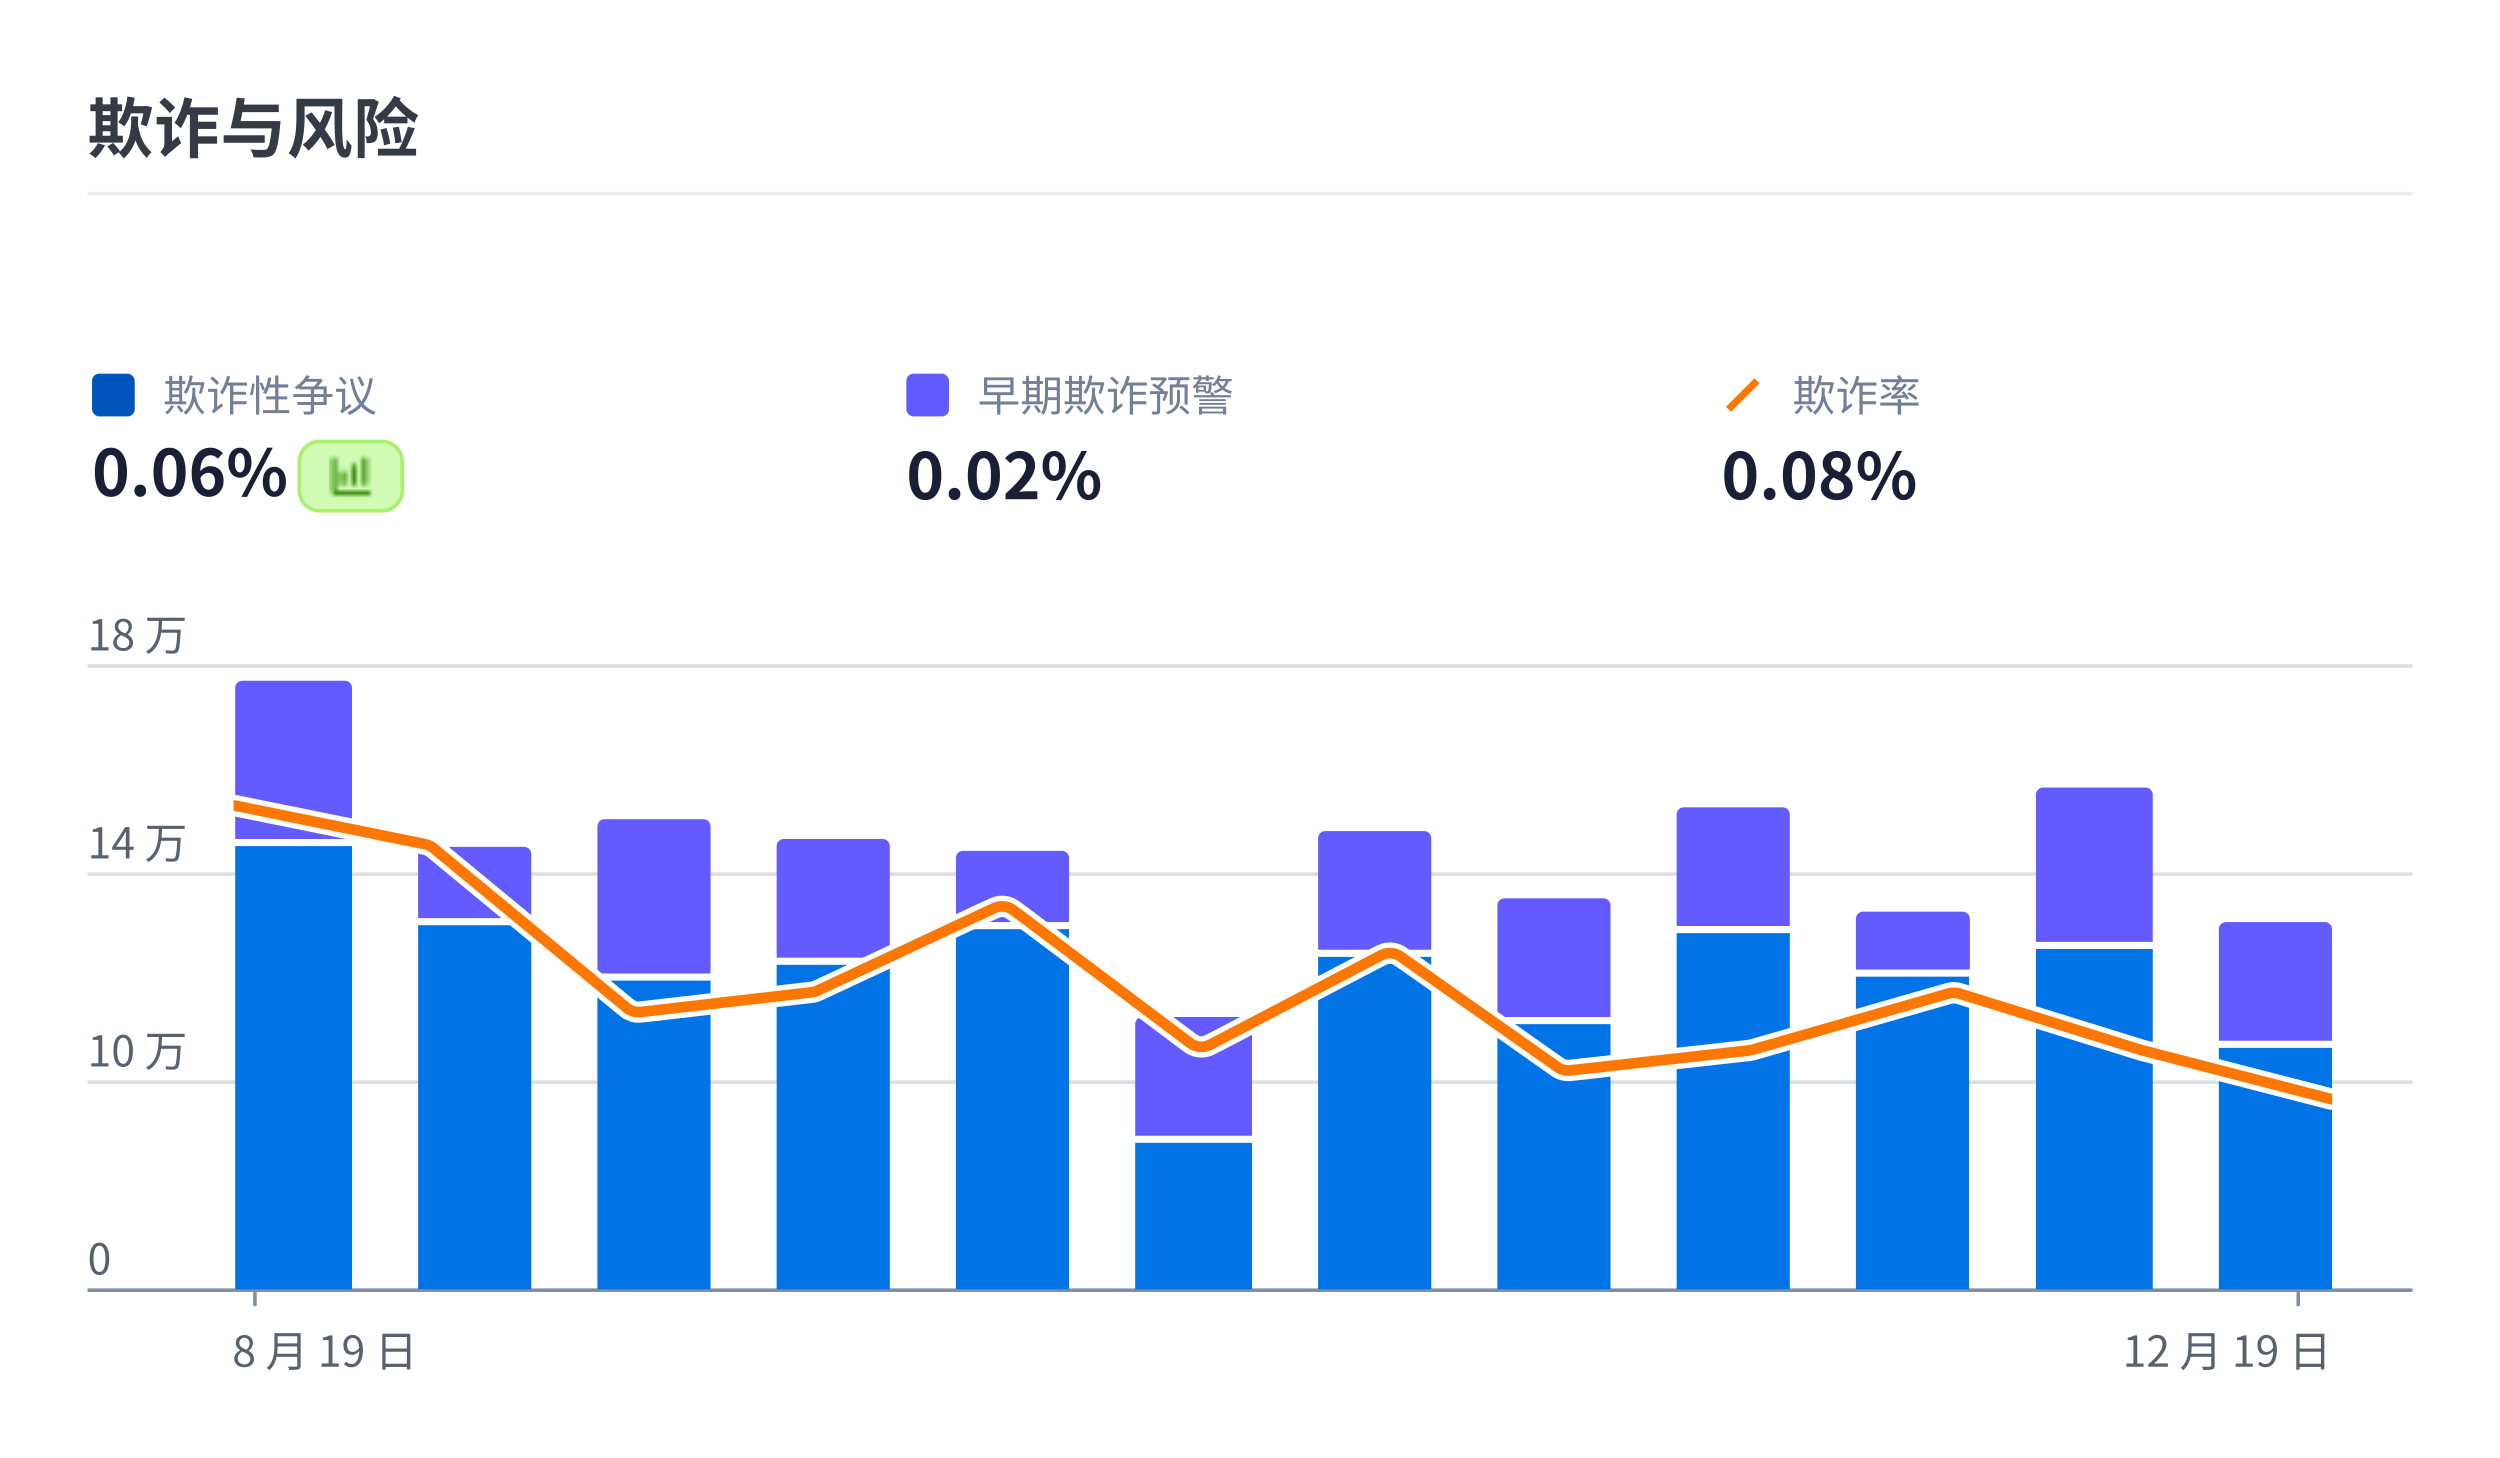 <svg width="540" height="315" viewBox="0 0 540 315" fill="none" xmlns="http://www.w3.org/2000/svg">
<rect width="540" height="315" fill="white"/>
<g clip-path="url(#clip0_234_6008)">
<rect x="19.878" y="80.718" width="9.227" height="9.227" rx="1.538" fill="#0055BC"/>
<path d="M40.895 82.558H43.691V83.204H40.895V82.558ZM40.978 81.072L41.642 81.183C41.501 81.958 41.313 82.687 41.08 83.37C40.846 84.052 40.563 84.628 40.231 85.095C40.194 85.064 40.138 85.024 40.065 84.975C39.997 84.926 39.926 84.88 39.852 84.837C39.779 84.794 39.714 84.76 39.659 84.735C39.997 84.299 40.274 83.757 40.489 83.111C40.704 82.465 40.867 81.785 40.978 81.072ZM43.497 82.558H43.617L43.719 82.53L44.18 82.677C44.125 82.948 44.06 83.231 43.986 83.526C43.919 83.822 43.845 84.105 43.765 84.375C43.685 84.64 43.602 84.874 43.516 85.077L42.962 84.901C43.036 84.717 43.103 84.498 43.165 84.246C43.233 83.994 43.294 83.733 43.35 83.462C43.411 83.191 43.46 82.936 43.497 82.696V82.558ZM42.141 84.929C42.252 85.581 42.387 86.153 42.547 86.645C42.713 87.131 42.922 87.565 43.174 87.946C43.433 88.328 43.749 88.681 44.125 89.007C44.051 89.069 43.971 89.149 43.885 89.247C43.799 89.346 43.734 89.441 43.691 89.534C43.285 89.158 42.947 88.758 42.676 88.334C42.405 87.909 42.184 87.43 42.012 86.894C41.839 86.359 41.695 85.741 41.578 85.04L42.141 84.929ZM41.55 83.757H42.196V84.403C42.196 84.766 42.175 85.166 42.132 85.603C42.089 86.033 41.999 86.482 41.864 86.95C41.729 87.411 41.523 87.87 41.246 88.325C40.969 88.774 40.594 89.198 40.12 89.598C40.089 89.543 40.046 89.481 39.991 89.413C39.935 89.352 39.877 89.29 39.816 89.229C39.76 89.168 39.708 89.118 39.659 89.081C40.095 88.718 40.44 88.331 40.692 87.919C40.95 87.507 41.138 87.091 41.255 86.673C41.378 86.255 41.458 85.852 41.495 85.464C41.532 85.077 41.55 84.72 41.55 84.394V83.757ZM35.737 82.308H40.028V82.927H35.737V82.308ZM36.863 83.776H39.059V84.329H36.863V83.776ZM36.863 85.197H39.059V85.76H36.863V85.197ZM35.608 86.701H40.212V87.319H35.608V86.701ZM36.558 81.192H37.195V86.95H36.558V81.192ZM38.708 81.192H39.345V86.95H38.708V81.192ZM36.955 87.559L37.583 87.734C37.416 88.066 37.207 88.389 36.955 88.703C36.703 89.017 36.451 89.278 36.198 89.487C36.155 89.457 36.1 89.417 36.032 89.367C35.971 89.318 35.906 89.266 35.839 89.21C35.771 89.161 35.709 89.121 35.654 89.091C35.912 88.9 36.158 88.669 36.392 88.398C36.626 88.128 36.813 87.848 36.955 87.559ZM38.145 87.854L38.671 87.54C38.843 87.719 39.022 87.925 39.206 88.159C39.397 88.386 39.542 88.583 39.64 88.749L39.096 89.118C39.004 88.946 38.865 88.74 38.681 88.5C38.502 88.26 38.324 88.045 38.145 87.854ZM48.978 82.622H53.361V83.287H48.655L48.978 82.622ZM50.132 84.624H53.149V85.261H50.132V84.624ZM50.132 86.664H53.269V87.319H50.132V86.664ZM49.689 82.844H50.399V89.561H49.689V82.844ZM49.034 81.192L49.717 81.34C49.587 81.819 49.437 82.296 49.264 82.77C49.098 83.243 48.911 83.689 48.702 84.108C48.498 84.52 48.286 84.889 48.065 85.215C48.028 85.178 47.976 85.129 47.908 85.067C47.84 85.006 47.77 84.948 47.696 84.892C47.622 84.831 47.557 84.784 47.502 84.754C47.723 84.458 47.929 84.12 48.12 83.739C48.311 83.357 48.483 82.948 48.637 82.511C48.791 82.075 48.923 81.635 49.034 81.192ZM45.426 81.736L45.878 81.321C46.05 81.45 46.228 81.598 46.413 81.764C46.598 81.924 46.773 82.084 46.939 82.244C47.105 82.404 47.237 82.548 47.336 82.677L46.856 83.157C46.758 83.028 46.625 82.88 46.459 82.714C46.299 82.548 46.127 82.382 45.943 82.216C45.764 82.044 45.592 81.884 45.426 81.736ZM46.155 89.312L46.026 88.657L46.201 88.362L47.917 87.088C47.936 87.15 47.96 87.217 47.991 87.291C48.022 87.365 48.053 87.439 48.083 87.513C48.12 87.58 48.151 87.636 48.175 87.679C47.77 87.993 47.44 88.248 47.188 88.445C46.936 88.635 46.742 88.783 46.607 88.888C46.471 88.998 46.373 89.084 46.312 89.146C46.25 89.207 46.198 89.263 46.155 89.312ZM44.946 83.979H46.653V84.643H44.946V83.979ZM46.155 89.312C46.13 89.263 46.09 89.207 46.035 89.146C45.986 89.084 45.933 89.026 45.878 88.971C45.822 88.915 45.773 88.872 45.73 88.841C45.786 88.792 45.853 88.722 45.933 88.629C46.019 88.531 46.093 88.417 46.155 88.288C46.216 88.152 46.247 88.005 46.247 87.845V83.979H46.921V88.316C46.921 88.316 46.893 88.34 46.837 88.389C46.788 88.439 46.724 88.503 46.644 88.583C46.57 88.663 46.496 88.749 46.422 88.841C46.349 88.934 46.284 89.02 46.228 89.1C46.179 89.186 46.155 89.257 46.155 89.312ZM55.299 81.081H55.991V89.561H55.299V81.081ZM54.45 82.834L54.976 82.908C54.958 83.16 54.927 83.437 54.884 83.739C54.847 84.04 54.795 84.335 54.727 84.624C54.665 84.914 54.595 85.172 54.515 85.4L53.97 85.215C54.056 85.006 54.13 84.766 54.192 84.495C54.253 84.219 54.306 83.936 54.349 83.646C54.398 83.351 54.432 83.081 54.45 82.834ZM56.056 82.779L56.545 82.567C56.686 82.813 56.819 83.084 56.941 83.379C57.071 83.668 57.16 83.911 57.209 84.108L56.692 84.375C56.662 84.234 56.612 84.074 56.545 83.895C56.477 83.711 56.4 83.52 56.314 83.323C56.234 83.127 56.148 82.945 56.056 82.779ZM57.947 81.506L58.621 81.616C58.541 82.065 58.44 82.505 58.316 82.936C58.2 83.367 58.067 83.769 57.92 84.145C57.778 84.52 57.621 84.852 57.449 85.141C57.406 85.111 57.344 85.074 57.264 85.031C57.191 84.987 57.114 84.948 57.034 84.911C56.954 84.874 56.886 84.843 56.831 84.818C57.009 84.548 57.169 84.237 57.311 83.886C57.452 83.529 57.575 83.148 57.68 82.742C57.791 82.33 57.88 81.918 57.947 81.506ZM57.947 83.037H62.247V83.702H57.735L57.947 83.037ZM59.442 81.118H60.143V88.952H59.442V81.118ZM57.486 85.621H62.044V86.267H57.486V85.621ZM56.794 88.583H62.469V89.238H56.794V88.583ZM67.138 83.831H67.848V88.703C67.848 88.918 67.814 89.081 67.747 89.192C67.685 89.303 67.575 89.386 67.415 89.441C67.249 89.497 67.03 89.53 66.76 89.543C66.495 89.555 66.154 89.558 65.735 89.552C65.717 89.46 65.68 89.349 65.624 89.22C65.569 89.091 65.514 88.98 65.458 88.888C65.686 88.894 65.898 88.9 66.095 88.906C66.298 88.912 66.47 88.912 66.612 88.906C66.753 88.906 66.852 88.903 66.907 88.897C66.999 88.891 67.061 88.872 67.092 88.841C67.122 88.817 67.138 88.771 67.138 88.703V83.831ZM64.619 83.48H70.561V87.466H69.878V84.108H64.619V83.48ZM63.336 85.123H71.807V85.75H63.336V85.123ZM64.25 86.839H70.358V87.466H64.25V86.839ZM66.187 81.063L66.944 81.21C66.636 81.715 66.252 82.222 65.791 82.733C65.329 83.237 64.782 83.702 64.148 84.126C64.105 84.071 64.053 84.012 63.991 83.951C63.936 83.889 63.874 83.831 63.807 83.776C63.745 83.714 63.684 83.668 63.622 83.637C64.034 83.397 64.403 83.13 64.73 82.834C65.055 82.539 65.341 82.241 65.588 81.939C65.834 81.632 66.034 81.34 66.187 81.063ZM66.307 81.847H69.057V82.456H65.846L66.307 81.847ZM68.946 81.847H69.112L69.232 81.81L69.722 82.161C69.592 82.358 69.435 82.567 69.251 82.788C69.073 83.004 68.885 83.213 68.688 83.416C68.497 83.613 68.313 83.788 68.134 83.942C68.073 83.88 67.993 83.819 67.894 83.757C67.802 83.689 67.719 83.637 67.645 83.6C67.805 83.459 67.968 83.296 68.134 83.111C68.3 82.921 68.454 82.727 68.596 82.53C68.743 82.327 68.86 82.145 68.946 81.986V81.847ZM76.245 81.764C76.448 82.945 76.743 84.019 77.131 84.984C77.525 85.944 78.048 86.765 78.7 87.448C79.358 88.125 80.182 88.641 81.173 88.998C81.117 89.041 81.056 89.1 80.988 89.174C80.927 89.247 80.868 89.321 80.813 89.395C80.757 89.469 80.711 89.537 80.674 89.598C79.912 89.303 79.247 88.915 78.681 88.435C78.115 87.949 77.632 87.38 77.233 86.728C76.839 86.07 76.51 85.335 76.245 84.523C75.981 83.711 75.762 82.828 75.59 81.875L76.245 81.764ZM77.168 81.515L77.749 81.266C77.879 81.469 78.005 81.687 78.128 81.921C78.257 82.148 78.371 82.373 78.469 82.594C78.574 82.81 78.65 83.004 78.7 83.176L78.072 83.462C78.023 83.29 77.949 83.093 77.851 82.871C77.758 82.644 77.651 82.413 77.528 82.179C77.411 81.939 77.291 81.718 77.168 81.515ZM79.844 81.653L80.554 81.764C80.401 82.638 80.204 83.468 79.964 84.255C79.73 85.043 79.423 85.772 79.041 86.442C78.66 87.113 78.177 87.719 77.593 88.26C77.008 88.795 76.294 89.254 75.452 89.635C75.421 89.573 75.381 89.509 75.332 89.441C75.282 89.374 75.23 89.306 75.175 89.238C75.126 89.171 75.079 89.112 75.037 89.063C75.849 88.718 76.531 88.294 77.085 87.79C77.639 87.279 78.097 86.707 78.46 86.073C78.823 85.433 79.112 84.745 79.327 84.006C79.543 83.262 79.715 82.478 79.844 81.653ZM73.209 81.718L73.708 81.34C73.849 81.481 73.994 81.635 74.141 81.801C74.295 81.967 74.44 82.13 74.575 82.29C74.71 82.444 74.815 82.585 74.889 82.714L74.363 83.148C74.283 83.019 74.178 82.871 74.049 82.705C73.926 82.533 73.791 82.364 73.643 82.198C73.496 82.025 73.351 81.865 73.209 81.718ZM73.892 89.331L73.772 88.685L73.975 88.389L75.673 87.217C75.698 87.31 75.732 87.414 75.775 87.531C75.824 87.642 75.867 87.734 75.904 87.808C75.498 88.097 75.169 88.331 74.916 88.509C74.67 88.688 74.48 88.826 74.344 88.924C74.209 89.029 74.111 89.109 74.049 89.164C73.988 89.226 73.935 89.281 73.892 89.331ZM72.591 83.969H74.464V84.643H72.591V83.969ZM73.892 89.331C73.868 89.281 73.831 89.223 73.781 89.155C73.739 89.094 73.689 89.032 73.634 88.971C73.585 88.915 73.539 88.872 73.496 88.841C73.569 88.768 73.652 88.654 73.745 88.5C73.843 88.34 73.892 88.14 73.892 87.9V83.969H74.566V88.398C74.566 88.398 74.544 88.423 74.501 88.472C74.458 88.522 74.403 88.583 74.335 88.657C74.267 88.725 74.2 88.798 74.132 88.878C74.064 88.965 74.006 89.047 73.957 89.127C73.914 89.207 73.892 89.275 73.892 89.331Z" fill="#727F96"/>
</g>
<path d="M23.961 107.329C23.269 107.329 22.66 107.131 22.134 106.734C21.617 106.328 21.212 105.728 20.916 104.935C20.63 104.132 20.487 103.14 20.487 101.959C20.487 100.787 20.63 99.814 20.916 99.038C21.212 98.254 21.617 97.668 22.134 97.281C22.66 96.893 23.269 96.699 23.961 96.699C24.663 96.699 25.272 96.898 25.788 97.294C26.305 97.682 26.706 98.263 26.992 99.038C27.288 99.814 27.435 100.787 27.435 101.959C27.435 103.14 27.288 104.132 26.992 104.935C26.706 105.728 26.305 106.328 25.788 106.734C25.272 107.131 24.663 107.329 23.961 107.329ZM23.961 105.737C24.266 105.737 24.533 105.622 24.764 105.391C24.995 105.161 25.175 104.773 25.304 104.229C25.433 103.675 25.498 102.918 25.498 101.959C25.498 101.008 25.433 100.266 25.304 99.73C25.175 99.186 24.995 98.808 24.764 98.595C24.533 98.374 24.266 98.263 23.961 98.263C23.675 98.263 23.412 98.374 23.172 98.595C22.942 98.808 22.757 99.186 22.619 99.73C22.48 100.266 22.411 101.008 22.411 101.959C22.411 102.918 22.48 103.675 22.619 104.229C22.757 104.773 22.942 105.161 23.172 105.391C23.412 105.622 23.675 105.737 23.961 105.737ZM30.298 107.329C29.929 107.329 29.625 107.2 29.385 106.942C29.145 106.683 29.025 106.37 29.025 106C29.025 105.613 29.145 105.295 29.385 105.045C29.625 104.796 29.929 104.672 30.298 104.672C30.658 104.672 30.958 104.796 31.198 105.045C31.438 105.295 31.558 105.613 31.558 106C31.558 106.37 31.438 106.683 31.198 106.942C30.958 107.2 30.658 107.329 30.298 107.329ZM36.626 107.329C35.934 107.329 35.325 107.131 34.799 106.734C34.283 106.328 33.877 105.728 33.581 104.935C33.295 104.132 33.152 103.14 33.152 101.959C33.152 100.787 33.295 99.814 33.581 99.038C33.877 98.254 34.283 97.668 34.799 97.281C35.325 96.893 35.934 96.699 36.626 96.699C37.328 96.699 37.937 96.898 38.453 97.294C38.97 97.682 39.372 98.263 39.658 99.038C39.953 99.814 40.1 100.787 40.1 101.959C40.1 103.14 39.953 104.132 39.658 104.935C39.372 105.728 38.97 106.328 38.453 106.734C37.937 107.131 37.328 107.329 36.626 107.329ZM36.626 105.737C36.931 105.737 37.199 105.622 37.429 105.391C37.66 105.161 37.84 104.773 37.969 104.229C38.098 103.675 38.163 102.918 38.163 101.959C38.163 101.008 38.098 100.266 37.969 99.73C37.84 99.186 37.66 98.808 37.429 98.595C37.199 98.374 36.931 98.263 36.626 98.263C36.34 98.263 36.077 98.374 35.837 98.595C35.607 98.808 35.422 99.186 35.284 99.73C35.145 100.266 35.076 101.008 35.076 101.959C35.076 102.918 35.145 103.675 35.284 104.229C35.422 104.773 35.607 105.161 35.837 105.391C36.077 105.622 36.34 105.737 36.626 105.737ZM45.081 107.329C44.601 107.329 44.135 107.228 43.683 107.025C43.24 106.822 42.848 106.513 42.507 106.097C42.165 105.673 41.893 105.138 41.69 104.492C41.496 103.837 41.399 103.057 41.399 102.153C41.399 101.202 41.506 100.381 41.718 99.689C41.939 98.997 42.234 98.434 42.604 98C42.973 97.557 43.393 97.23 43.863 97.018C44.343 96.805 44.846 96.699 45.372 96.699C45.999 96.699 46.539 96.814 46.991 97.045C47.453 97.267 47.836 97.539 48.14 97.862L47.06 99.08C46.885 98.877 46.654 98.702 46.368 98.554C46.082 98.406 45.792 98.332 45.496 98.332C45.081 98.332 44.703 98.452 44.361 98.692C44.029 98.932 43.762 99.329 43.559 99.883C43.356 100.436 43.254 101.193 43.254 102.153C43.254 103.038 43.333 103.749 43.489 104.284C43.656 104.81 43.872 105.193 44.14 105.433C44.408 105.673 44.708 105.793 45.04 105.793C45.298 105.793 45.529 105.724 45.732 105.585C45.944 105.438 46.115 105.225 46.244 104.948C46.373 104.662 46.438 104.312 46.438 103.897C46.438 103.491 46.373 103.158 46.244 102.9C46.124 102.642 45.953 102.448 45.732 102.319C45.52 102.19 45.266 102.125 44.97 102.125C44.694 102.125 44.403 102.213 44.099 102.388C43.794 102.554 43.513 102.849 43.254 103.274L43.157 101.903C43.342 101.645 43.559 101.424 43.808 101.239C44.066 101.055 44.329 100.916 44.597 100.824C44.874 100.732 45.123 100.685 45.344 100.685C45.916 100.685 46.424 100.801 46.867 101.031C47.319 101.262 47.669 101.613 47.919 102.083C48.168 102.554 48.292 103.158 48.292 103.897C48.292 104.598 48.145 105.207 47.849 105.724C47.563 106.231 47.176 106.628 46.687 106.914C46.198 107.191 45.663 107.329 45.081 107.329ZM51.806 103.191C51.326 103.191 50.897 103.061 50.519 102.803C50.14 102.545 49.845 102.171 49.633 101.682C49.42 101.193 49.314 100.607 49.314 99.924C49.314 99.241 49.42 98.66 49.633 98.18C49.845 97.7 50.14 97.336 50.519 97.087C50.897 96.828 51.326 96.699 51.806 96.699C52.304 96.699 52.738 96.828 53.107 97.087C53.485 97.336 53.78 97.7 53.993 98.18C54.205 98.66 54.311 99.241 54.311 99.924C54.311 100.607 54.205 101.193 53.993 101.682C53.78 102.171 53.485 102.545 53.107 102.803C52.738 103.061 52.304 103.191 51.806 103.191ZM51.806 102.042C52.101 102.042 52.35 101.88 52.553 101.557C52.765 101.225 52.872 100.681 52.872 99.924C52.872 99.177 52.765 98.646 52.553 98.332C52.35 98.01 52.101 97.848 51.806 97.848C51.511 97.848 51.257 98.01 51.044 98.332C50.842 98.646 50.74 99.177 50.74 99.924C50.74 100.681 50.842 101.225 51.044 101.557C51.257 101.88 51.511 102.042 51.806 102.042ZM52.138 107.329L57.716 96.699H58.92L53.356 107.329H52.138ZM59.266 107.329C58.777 107.329 58.343 107.2 57.965 106.942C57.596 106.683 57.301 106.31 57.079 105.82C56.867 105.331 56.761 104.745 56.761 104.063C56.761 103.371 56.867 102.785 57.079 102.305C57.301 101.825 57.596 101.461 57.965 101.211C58.343 100.953 58.777 100.824 59.266 100.824C59.746 100.824 60.17 100.953 60.539 101.211C60.918 101.461 61.213 101.825 61.425 102.305C61.647 102.785 61.758 103.371 61.758 104.063C61.758 104.745 61.647 105.331 61.425 105.82C61.213 106.31 60.918 106.683 60.539 106.942C60.17 107.2 59.746 107.329 59.266 107.329ZM59.266 106.167C59.561 106.167 59.811 106.005 60.014 105.682C60.217 105.35 60.318 104.81 60.318 104.063C60.318 103.297 60.217 102.762 60.014 102.457C59.811 102.143 59.561 101.987 59.266 101.987C58.962 101.987 58.708 102.143 58.505 102.457C58.302 102.762 58.2 103.297 58.2 104.063C58.2 104.81 58.302 105.35 58.505 105.682C58.708 106.005 58.962 106.167 59.266 106.167Z" fill="#1A1F36"/>
<path d="M82.503 95.355C84.93 95.355 86.898 97.322 86.898 99.749V105.94C86.898 108.366 84.93 110.333 82.503 110.333H69.043C66.617 110.333 64.649 108.366 64.649 105.94V99.749C64.649 97.322 66.617 95.355 69.043 95.355H82.503Z" fill="#D1FAB3"/>
<path d="M82.503 95.355C84.93 95.355 86.898 97.322 86.898 99.749V105.94C86.898 108.366 84.93 110.333 82.503 110.333H69.043C66.617 110.333 64.649 108.366 64.649 105.94V99.749C64.649 97.322 66.617 95.355 69.043 95.355H82.503Z" stroke="#A8F170" stroke-width="0.788"/>
<mask id="mask0_234_6008" style="mask-type:alpha" maskUnits="userSpaceOnUse" x="71" y="98" width="10" height="10">
<path d="M79.321 99.223C79.321 98.937 79.089 98.706 78.803 98.706C78.518 98.706 78.286 98.937 78.286 99.223V104.396C78.286 104.682 78.518 104.914 78.803 104.914C79.089 104.914 79.321 104.682 79.321 104.396V99.223Z" fill="#474E5A"/>
<path d="M72.581 99.223C72.581 98.962 72.369 98.75 72.108 98.75C71.847 98.75 71.635 98.962 71.635 99.223V105.919C71.635 106.506 72.112 106.983 72.699 106.983H79.691C79.952 106.983 80.164 106.771 80.164 106.51C80.164 106.249 79.952 106.037 79.691 106.037H72.699C72.634 106.037 72.581 105.984 72.581 105.919V99.223Z" fill="#474E5A"/>
<path d="M76.438 100.184C76.724 100.184 76.956 100.415 76.956 100.701V104.396C76.956 104.682 76.724 104.914 76.438 104.914C76.153 104.914 75.921 104.682 75.921 104.396V100.701C75.921 100.415 76.153 100.184 76.438 100.184Z" fill="#474E5A"/>
<path d="M74.591 102.179C74.591 101.893 74.359 101.662 74.073 101.662C73.788 101.662 73.556 101.893 73.556 102.179V104.396C73.556 104.682 73.788 104.914 74.073 104.914C74.359 104.914 74.591 104.682 74.591 104.396V102.179Z" fill="#474E5A"/>
</mask>
<g mask="url(#mask0_234_6008)">
<rect x="71.043" y="98.114" width="9.46" height="9.46" fill="#2B8700"/>
</g>
<g clip-path="url(#clip1_234_6008)">
<rect x="195.766" y="80.718" width="9.227" height="9.227" rx="1.538" fill="#635BFF"/>
<path d="M215.372 85.243H216.082V89.57H215.372V85.243ZM213.231 83.711V84.717H218.223V83.711H213.231ZM213.231 82.133V83.12H218.223V82.133H213.231ZM212.548 81.515H218.933V85.344H212.548V81.515ZM211.579 86.71H219.976V87.383H211.579V86.71ZM226.011 81.543H228.567V82.17H226.011V81.543ZM226.011 83.656H228.567V84.274H226.011V83.656ZM226.001 85.806H228.585V86.433H226.001V85.806ZM228.262 81.543H228.927V88.685C228.927 88.881 228.902 89.035 228.853 89.146C228.804 89.263 228.711 89.349 228.576 89.404C228.447 89.46 228.268 89.493 228.041 89.506C227.819 89.524 227.539 89.534 227.201 89.534C227.189 89.441 227.161 89.327 227.118 89.192C227.075 89.063 227.029 88.952 226.98 88.86C227.226 88.872 227.453 88.878 227.662 88.878C227.872 88.878 228.01 88.875 228.078 88.869C228.145 88.863 228.191 88.848 228.216 88.823C228.247 88.798 228.262 88.749 228.262 88.675V81.543ZM225.725 81.543H226.371V84.892C226.371 85.243 226.358 85.624 226.334 86.036C226.315 86.448 226.275 86.867 226.214 87.291C226.152 87.716 226.057 88.128 225.928 88.528C225.805 88.921 225.639 89.281 225.429 89.607C225.392 89.57 225.34 89.524 225.273 89.469C225.205 89.413 225.134 89.361 225.06 89.312C224.993 89.269 224.931 89.235 224.876 89.21C225.134 88.798 225.322 88.343 225.439 87.845C225.562 87.347 225.639 86.842 225.669 86.332C225.706 85.815 225.725 85.335 225.725 84.892V81.543ZM220.853 82.308H225.273V82.927H220.853V82.308ZM221.932 83.748H224.276V84.302H221.932V83.748ZM221.941 85.206H224.285V85.769H221.941V85.206ZM220.723 86.701H225.273V87.319H220.723V86.701ZM221.637 81.192H222.264V86.95H221.637V81.192ZM223.944 81.192H224.59V86.95H223.944V81.192ZM222.015 87.513L222.67 87.697C222.504 88.048 222.295 88.392 222.043 88.731C221.797 89.063 221.551 89.343 221.305 89.57C221.262 89.534 221.206 89.487 221.139 89.432C221.071 89.383 221 89.334 220.926 89.284C220.859 89.235 220.794 89.195 220.733 89.164C220.991 88.955 221.234 88.706 221.462 88.417C221.689 88.128 221.874 87.826 222.015 87.513ZM223.335 87.799L223.87 87.513C223.993 87.654 224.116 87.808 224.239 87.974C224.368 88.134 224.488 88.294 224.599 88.454C224.71 88.614 224.796 88.758 224.857 88.888L224.285 89.22C224.236 89.091 224.156 88.946 224.045 88.786C223.941 88.62 223.827 88.451 223.704 88.279C223.581 88.1 223.458 87.94 223.335 87.799ZM235.238 82.558H238.034V83.204H235.238V82.558ZM235.321 81.072L235.986 81.183C235.844 81.958 235.656 82.687 235.423 83.37C235.189 84.052 234.906 84.628 234.574 85.095C234.537 85.064 234.481 85.024 234.408 84.975C234.34 84.926 234.269 84.88 234.195 84.837C234.122 84.794 234.057 84.76 234.002 84.735C234.34 84.299 234.617 83.757 234.832 83.111C235.047 82.465 235.21 81.785 235.321 81.072ZM237.84 82.558H237.96L238.062 82.53L238.523 82.677C238.468 82.948 238.403 83.231 238.329 83.526C238.262 83.822 238.188 84.105 238.108 84.375C238.028 84.64 237.945 84.874 237.859 85.077L237.305 84.901C237.379 84.717 237.447 84.498 237.508 84.246C237.576 83.994 237.637 83.733 237.693 83.462C237.754 83.191 237.803 82.936 237.84 82.696V82.558ZM236.484 84.929C236.595 85.581 236.73 86.153 236.89 86.645C237.056 87.131 237.265 87.565 237.517 87.946C237.776 88.328 238.092 88.681 238.468 89.007C238.394 89.069 238.314 89.149 238.228 89.247C238.142 89.346 238.077 89.441 238.034 89.534C237.628 89.158 237.29 88.758 237.019 88.334C236.748 87.909 236.527 87.43 236.355 86.894C236.182 86.359 236.038 85.741 235.921 85.04L236.484 84.929ZM235.893 83.757H236.539V84.403C236.539 84.766 236.518 85.166 236.475 85.603C236.431 86.033 236.342 86.482 236.207 86.95C236.072 87.411 235.866 87.87 235.589 88.325C235.312 88.774 234.937 89.198 234.463 89.598C234.432 89.543 234.389 89.481 234.334 89.413C234.278 89.352 234.22 89.29 234.158 89.229C234.103 89.168 234.051 89.118 234.002 89.081C234.438 88.718 234.783 88.331 235.035 87.919C235.293 87.507 235.481 87.091 235.598 86.673C235.721 86.255 235.801 85.852 235.838 85.464C235.875 85.077 235.893 84.72 235.893 84.394V83.757ZM230.08 82.308H234.371V82.927H230.08V82.308ZM231.206 83.776H233.402V84.329H231.206V83.776ZM231.206 85.197H233.402V85.76H231.206V85.197ZM229.951 86.701H234.555V87.319H229.951V86.701ZM230.901 81.192H231.538V86.95H230.901V81.192ZM233.051 81.192H233.688V86.95H233.051V81.192ZM231.298 87.559L231.925 87.734C231.759 88.066 231.55 88.389 231.298 88.703C231.046 89.017 230.794 89.278 230.541 89.487C230.498 89.457 230.443 89.417 230.375 89.367C230.314 89.318 230.249 89.266 230.181 89.21C230.114 89.161 230.052 89.121 229.997 89.091C230.255 88.9 230.501 88.669 230.735 88.398C230.969 88.128 231.157 87.848 231.298 87.559ZM232.488 87.854L233.014 87.54C233.187 87.719 233.365 87.925 233.549 88.159C233.74 88.386 233.885 88.583 233.983 88.749L233.439 89.118C233.346 88.946 233.208 88.74 233.024 88.5C232.845 88.26 232.667 88.045 232.488 87.854ZM243.321 82.622H247.704V83.287H242.998L243.321 82.622ZM244.475 84.624H247.492V85.261H244.475V84.624ZM244.475 86.664H247.612V87.319H244.475V86.664ZM244.032 82.844H244.742V89.561H244.032V82.844ZM243.377 81.192L244.059 81.34C243.93 81.819 243.78 82.296 243.607 82.77C243.441 83.243 243.254 83.689 243.044 84.108C242.841 84.52 242.629 84.889 242.408 85.215C242.371 85.178 242.319 85.129 242.251 85.067C242.183 85.006 242.112 84.948 242.039 84.892C241.965 84.831 241.9 84.784 241.845 84.754C242.066 84.458 242.272 84.12 242.463 83.739C242.654 83.357 242.826 82.948 242.98 82.511C243.134 82.075 243.266 81.635 243.377 81.192ZM239.769 81.736L240.221 81.321C240.393 81.45 240.572 81.598 240.756 81.764C240.941 81.924 241.116 82.084 241.282 82.244C241.448 82.404 241.58 82.548 241.679 82.677L241.199 83.157C241.101 83.028 240.968 82.88 240.802 82.714C240.642 82.548 240.47 82.382 240.285 82.216C240.107 82.044 239.935 81.884 239.769 81.736ZM240.498 89.312L240.369 88.657L240.544 88.362L242.26 87.088C242.279 87.15 242.303 87.217 242.334 87.291C242.365 87.365 242.395 87.439 242.426 87.513C242.463 87.58 242.494 87.636 242.519 87.679C242.112 87.993 241.783 88.248 241.531 88.445C241.279 88.635 241.085 88.783 240.95 88.888C240.815 88.998 240.716 89.084 240.655 89.146C240.593 89.207 240.541 89.263 240.498 89.312ZM239.289 83.979H240.996V84.643H239.289V83.979ZM240.498 89.312C240.473 89.263 240.433 89.207 240.378 89.146C240.329 89.084 240.276 89.026 240.221 88.971C240.166 88.915 240.116 88.872 240.073 88.841C240.129 88.792 240.196 88.722 240.276 88.629C240.362 88.531 240.436 88.417 240.498 88.288C240.559 88.152 240.59 88.005 240.59 87.845V83.979H241.264V88.316C241.264 88.316 241.236 88.34 241.181 88.389C241.131 88.439 241.067 88.503 240.987 88.583C240.913 88.663 240.839 88.749 240.765 88.841C240.691 88.934 240.627 89.02 240.572 89.1C240.522 89.186 240.498 89.257 240.498 89.312ZM248.599 81.524H251.598V82.142H248.599V81.524ZM248.406 84.495H251.93V85.114H248.406V84.495ZM249.928 84.763H250.592V88.758C250.592 88.943 250.568 89.088 250.519 89.192C250.469 89.297 250.38 89.377 250.251 89.432C250.122 89.487 249.95 89.521 249.734 89.534C249.525 89.546 249.261 89.552 248.941 89.552C248.928 89.46 248.901 89.349 248.858 89.22C248.815 89.097 248.769 88.986 248.719 88.888C248.959 88.894 249.175 88.897 249.365 88.897C249.562 88.897 249.691 88.897 249.753 88.897C249.82 88.891 249.867 88.878 249.891 88.86C249.916 88.841 249.928 88.801 249.928 88.74V84.763ZM251.386 81.524H251.534L251.663 81.487L252.087 81.782C251.946 82.016 251.78 82.256 251.589 82.502C251.398 82.748 251.201 82.982 250.998 83.204C250.795 83.419 250.599 83.606 250.408 83.766C250.365 83.705 250.303 83.637 250.223 83.563C250.143 83.483 250.073 83.419 250.011 83.37C250.183 83.222 250.356 83.05 250.528 82.853C250.7 82.656 250.863 82.453 251.017 82.244C251.171 82.028 251.294 81.832 251.386 81.653V81.524ZM251.737 84.495H251.829L251.93 84.468L252.364 84.588C252.247 84.938 252.118 85.301 251.977 85.676C251.841 86.046 251.712 86.356 251.589 86.608L251.063 86.47C251.137 86.316 251.214 86.135 251.294 85.926C251.374 85.71 251.451 85.489 251.524 85.261C251.604 85.027 251.675 84.806 251.737 84.597V84.495ZM248.867 83.222L249.245 82.779C249.479 82.927 249.728 83.093 249.993 83.277C250.263 83.456 250.522 83.631 250.768 83.803C251.02 83.975 251.226 84.126 251.386 84.255L250.989 84.763C250.835 84.634 250.636 84.48 250.389 84.302C250.143 84.117 249.885 83.929 249.614 83.739C249.35 83.548 249.101 83.376 248.867 83.222ZM252.336 81.487H256.904V82.115H252.336V81.487ZM254.366 81.792L255.132 81.893C255.04 82.158 254.948 82.425 254.856 82.696C254.763 82.967 254.677 83.2 254.597 83.397L253.997 83.268C254.065 83.059 254.133 82.816 254.2 82.539C254.274 82.262 254.33 82.013 254.366 81.792ZM254.237 84.265H254.892V86.119C254.892 86.409 254.865 86.71 254.809 87.024C254.754 87.331 254.637 87.636 254.459 87.937C254.28 88.232 254.016 88.519 253.665 88.795C253.321 89.066 252.853 89.309 252.263 89.524C252.22 89.45 252.158 89.364 252.078 89.266C251.998 89.168 251.918 89.088 251.838 89.026C252.386 88.841 252.819 88.632 253.139 88.398C253.465 88.165 253.705 87.916 253.859 87.651C254.013 87.387 254.114 87.122 254.163 86.858C254.213 86.593 254.237 86.344 254.237 86.11V84.265ZM254.745 88.02L255.206 87.596C255.397 87.743 255.6 87.906 255.815 88.085C256.037 88.263 256.243 88.442 256.433 88.62C256.63 88.792 256.79 88.943 256.913 89.072L256.433 89.561C256.317 89.42 256.163 89.26 255.972 89.081C255.781 88.903 255.578 88.722 255.363 88.537C255.148 88.346 254.942 88.174 254.745 88.02ZM252.669 83.037H256.535V87.411H255.861V83.674H253.315V87.43H252.669V83.037ZM259.405 88.888H264.415V89.303H259.405V88.888ZM259.054 87.033H264.766V87.439H259.054V87.033ZM259.054 86.23H264.766V86.636H259.054V86.23ZM257.919 85.353H265.864V85.833H257.919V85.353ZM258.989 87.845H264.849V89.561H264.175V88.26H259.645V89.57H258.989V87.845ZM257.781 81.496H262.154V81.949H257.781V81.496ZM258.869 81.09H259.469V82.281H258.869V81.09ZM260.493 81.09H261.093V82.281H260.493V81.09ZM263.04 81.847H266.039V82.345H263.04V81.847ZM258.694 82.558H261.37V82.982H258.694V82.558ZM263.16 81.063L263.723 81.201C263.569 81.644 263.363 82.062 263.105 82.456C262.846 82.85 262.57 83.179 262.274 83.443C262.244 83.413 262.201 83.376 262.145 83.333C262.09 83.284 262.031 83.237 261.97 83.194C261.908 83.151 261.853 83.114 261.804 83.084C262.111 82.844 262.382 82.548 262.616 82.198C262.85 81.847 263.031 81.469 263.16 81.063ZM264.858 82.05L265.467 82.115C265.326 82.619 265.113 83.053 264.83 83.416C264.547 83.779 264.206 84.086 263.806 84.338C263.412 84.585 262.966 84.791 262.468 84.957C262.45 84.92 262.419 84.871 262.376 84.809C262.339 84.748 262.296 84.686 262.247 84.624C262.204 84.557 262.161 84.504 262.117 84.468C262.813 84.271 263.4 83.982 263.88 83.6C264.366 83.213 264.692 82.696 264.858 82.05ZM263.169 82.225C263.415 82.791 263.8 83.277 264.323 83.683C264.846 84.089 265.455 84.372 266.15 84.532C266.082 84.6 266.008 84.686 265.928 84.791C265.855 84.889 265.799 84.978 265.762 85.058C265.036 84.849 264.406 84.514 263.871 84.052C263.342 83.591 262.939 83.031 262.662 82.373L263.169 82.225ZM258.574 83.277H260.503V84.606H258.574V84.219H259.986V83.665H258.574V83.277ZM261.167 82.558H261.758C261.758 82.558 261.758 82.588 261.758 82.65C261.758 82.705 261.755 82.754 261.748 82.797C261.724 83.228 261.696 83.579 261.665 83.849C261.641 84.114 261.61 84.317 261.573 84.458C261.536 84.6 261.49 84.704 261.435 84.772C261.379 84.84 261.318 84.889 261.25 84.92C261.182 84.944 261.099 84.96 261.001 84.966C260.933 84.972 260.838 84.975 260.715 84.975C260.598 84.975 260.478 84.972 260.355 84.966C260.349 84.898 260.334 84.818 260.309 84.726C260.284 84.628 260.257 84.544 260.226 84.477C260.343 84.489 260.447 84.498 260.54 84.504C260.632 84.504 260.7 84.504 260.743 84.504C260.786 84.504 260.823 84.501 260.853 84.495C260.884 84.483 260.912 84.462 260.936 84.431C260.979 84.363 261.019 84.2 261.056 83.942C261.093 83.683 261.13 83.253 261.167 82.65V82.558ZM258.666 82.207L259.22 82.299C259.103 82.588 258.946 82.871 258.749 83.148C258.553 83.425 258.3 83.68 257.993 83.914C257.95 83.853 257.888 83.785 257.808 83.711C257.728 83.637 257.655 83.582 257.587 83.545C257.864 83.354 258.088 83.142 258.26 82.908C258.439 82.668 258.574 82.434 258.666 82.207ZM258.362 83.277H258.869V84.855H258.362V83.277ZM261.361 84.874L261.97 84.708C262.056 84.824 262.136 84.96 262.21 85.114C262.29 85.261 262.351 85.387 262.394 85.492L261.748 85.686C261.718 85.575 261.662 85.443 261.582 85.289C261.508 85.135 261.435 84.997 261.361 84.874Z" fill="#727F96"/>
</g>
<path d="M199.849 108.026C199.157 108.026 198.548 107.828 198.022 107.431C197.506 107.025 197.1 106.425 196.804 105.631C196.518 104.829 196.375 103.837 196.375 102.656C196.375 101.484 196.518 100.51 196.804 99.735C197.1 98.951 197.506 98.365 198.022 97.977C198.548 97.59 199.157 97.396 199.849 97.396C200.551 97.396 201.16 97.594 201.677 97.991C202.193 98.379 202.595 98.96 202.881 99.735C203.176 100.51 203.324 101.484 203.324 102.656C203.324 103.837 203.176 104.829 202.881 105.631C202.595 106.425 202.193 107.025 201.677 107.431C201.16 107.828 200.551 108.026 199.849 108.026ZM199.849 106.434C200.154 106.434 200.422 106.319 200.652 106.088C200.883 105.857 201.063 105.47 201.192 104.925C201.321 104.372 201.386 103.615 201.386 102.656C201.386 101.705 201.321 100.962 201.192 100.427C201.063 99.883 200.883 99.504 200.652 99.292C200.422 99.071 200.154 98.96 199.849 98.96C199.563 98.96 199.3 99.071 199.061 99.292C198.83 99.504 198.645 99.883 198.507 100.427C198.368 100.962 198.299 101.705 198.299 102.656C198.299 103.615 198.368 104.372 198.507 104.925C198.645 105.47 198.83 105.857 199.061 106.088C199.3 106.319 199.563 106.434 199.849 106.434ZM206.187 108.026C205.817 108.026 205.513 107.897 205.273 107.638C205.033 107.38 204.913 107.066 204.913 106.697C204.913 106.31 205.033 105.991 205.273 105.742C205.513 105.493 205.817 105.368 206.187 105.368C206.546 105.368 206.846 105.493 207.086 105.742C207.326 105.991 207.446 106.31 207.446 106.697C207.446 107.066 207.326 107.38 207.086 107.638C206.846 107.897 206.546 108.026 206.187 108.026ZM212.515 108.026C211.823 108.026 211.214 107.828 210.688 107.431C210.171 107.025 209.765 106.425 209.47 105.631C209.184 104.829 209.041 103.837 209.041 102.656C209.041 101.484 209.184 100.51 209.47 99.735C209.765 98.951 210.171 98.365 210.688 97.977C211.214 97.59 211.823 97.396 212.515 97.396C213.216 97.396 213.825 97.594 214.342 97.991C214.858 98.379 215.26 98.96 215.546 99.735C215.841 100.51 215.989 101.484 215.989 102.656C215.989 103.837 215.841 104.829 215.546 105.631C215.26 106.425 214.858 107.025 214.342 107.431C213.825 107.828 213.216 108.026 212.515 108.026ZM212.515 106.434C212.819 106.434 213.087 106.319 213.317 106.088C213.548 105.857 213.728 105.47 213.857 104.925C213.986 104.372 214.051 103.615 214.051 102.656C214.051 101.705 213.986 100.962 213.857 100.427C213.728 99.883 213.548 99.504 213.317 99.292C213.087 99.071 212.819 98.96 212.515 98.96C212.229 98.96 211.966 99.071 211.726 99.292C211.495 99.504 211.31 99.883 211.172 100.427C211.034 100.962 210.964 101.705 210.964 102.656C210.964 103.615 211.034 104.372 211.172 104.925C211.31 105.47 211.495 105.857 211.726 106.088C211.966 106.319 212.229 106.434 212.515 106.434ZM217.191 107.832V106.656C218.123 105.825 218.916 105.055 219.571 104.344C220.236 103.634 220.743 102.974 221.094 102.365C221.445 101.747 221.62 101.175 221.62 100.649C221.62 100.316 221.56 100.026 221.44 99.777C221.32 99.528 221.145 99.338 220.914 99.209C220.693 99.071 220.416 99.001 220.084 99.001C219.714 99.001 219.373 99.108 219.059 99.32C218.755 99.523 218.473 99.767 218.215 100.053L217.08 98.96C217.56 98.443 218.049 98.056 218.547 97.797C219.055 97.53 219.654 97.396 220.347 97.396C220.992 97.396 221.555 97.53 222.035 97.797C222.524 98.056 222.903 98.42 223.17 98.891C223.438 99.361 223.571 99.915 223.571 100.552C223.571 101.17 223.415 101.802 223.101 102.448C222.796 103.085 222.386 103.721 221.869 104.358C221.352 104.995 220.78 105.622 220.153 106.24C220.42 106.203 220.706 106.176 221.011 106.157C221.325 106.13 221.601 106.116 221.841 106.116H224.056V107.832H217.191ZM227.694 103.887C227.214 103.887 226.785 103.758 226.407 103.5C226.028 103.241 225.733 102.868 225.521 102.379C225.309 101.89 225.203 101.304 225.203 100.621C225.203 99.938 225.309 99.357 225.521 98.877C225.733 98.397 226.028 98.033 226.407 97.784C226.785 97.525 227.214 97.396 227.694 97.396C228.192 97.396 228.626 97.525 228.995 97.784C229.373 98.033 229.669 98.397 229.881 98.877C230.093 99.357 230.199 99.938 230.199 100.621C230.199 101.304 230.093 101.89 229.881 102.379C229.669 102.868 229.373 103.241 228.995 103.5C228.626 103.758 228.192 103.887 227.694 103.887ZM227.694 102.739C227.989 102.739 228.238 102.577 228.441 102.254C228.654 101.922 228.76 101.378 228.76 100.621C228.76 99.874 228.654 99.343 228.441 99.029C228.238 98.706 227.989 98.545 227.694 98.545C227.399 98.545 227.145 98.706 226.933 99.029C226.73 99.343 226.628 99.874 226.628 100.621C226.628 101.378 226.73 101.922 226.933 102.254C227.145 102.577 227.399 102.739 227.694 102.739ZM228.026 108.026L233.604 97.396H234.808L229.244 108.026H228.026ZM235.154 108.026C234.665 108.026 234.232 107.897 233.853 107.638C233.484 107.38 233.189 107.006 232.967 106.517C232.755 106.028 232.649 105.442 232.649 104.759C232.649 104.067 232.755 103.481 232.967 103.002C233.189 102.522 233.484 102.157 233.853 101.908C234.232 101.65 234.665 101.521 235.154 101.521C235.634 101.521 236.059 101.65 236.428 101.908C236.806 102.157 237.101 102.522 237.314 103.002C237.535 103.481 237.646 104.067 237.646 104.759C237.646 105.442 237.535 106.028 237.314 106.517C237.101 107.006 236.806 107.38 236.428 107.638C236.059 107.897 235.634 108.026 235.154 108.026ZM235.154 106.863C235.45 106.863 235.699 106.702 235.902 106.379C236.105 106.047 236.206 105.507 236.206 104.759C236.206 103.994 236.105 103.458 235.902 103.154C235.699 102.84 235.45 102.683 235.154 102.683C234.85 102.683 234.596 102.84 234.393 103.154C234.19 103.458 234.089 103.994 234.089 104.759C234.089 105.507 234.19 106.047 234.393 106.379C234.596 106.702 234.85 106.863 235.154 106.863Z" fill="#1A1F36"/>
<g clip-path="url(#clip2_234_6008)">
<path d="M373.363 88.408L379.514 82.256" stroke="#FF7600" stroke-width="1.538"/>
<path d="M392.842 82.558H395.638V83.204H392.842V82.558ZM392.925 81.072L393.589 81.183C393.448 81.958 393.26 82.687 393.026 83.37C392.793 84.052 392.51 84.628 392.177 85.095C392.14 85.064 392.085 85.024 392.011 84.975C391.944 84.926 391.873 84.88 391.799 84.837C391.725 84.794 391.661 84.76 391.605 84.735C391.944 84.299 392.22 83.757 392.436 83.111C392.651 82.465 392.814 81.785 392.925 81.072ZM395.444 82.558H395.564L395.665 82.53L396.127 82.677C396.071 82.948 396.007 83.231 395.933 83.526C395.865 83.822 395.791 84.105 395.711 84.375C395.632 84.64 395.548 84.874 395.462 85.077L394.909 84.901C394.983 84.717 395.05 84.498 395.112 84.246C395.179 83.994 395.241 83.733 395.296 83.462C395.358 83.191 395.407 82.936 395.444 82.696V82.558ZM394.087 84.929C394.198 85.581 394.334 86.153 394.493 86.645C394.66 87.131 394.869 87.565 395.121 87.946C395.379 88.328 395.696 88.681 396.071 89.007C395.998 89.069 395.918 89.149 395.831 89.247C395.745 89.346 395.681 89.441 395.638 89.534C395.232 89.158 394.893 88.758 394.623 88.334C394.352 87.909 394.131 87.43 393.958 86.894C393.786 86.359 393.641 85.741 393.525 85.04L394.087 84.929ZM393.497 83.757H394.143V84.403C394.143 84.766 394.121 85.166 394.078 85.603C394.035 86.033 393.946 86.482 393.811 86.95C393.675 87.411 393.469 87.87 393.192 88.325C392.916 88.774 392.54 89.198 392.067 89.598C392.036 89.543 391.993 89.481 391.937 89.413C391.882 89.352 391.824 89.29 391.762 89.229C391.707 89.168 391.655 89.118 391.605 89.081C392.042 88.718 392.387 88.331 392.639 87.919C392.897 87.507 393.085 87.091 393.202 86.673C393.325 86.255 393.405 85.852 393.442 85.464C393.478 85.077 393.497 84.72 393.497 84.394V83.757ZM387.684 82.308H391.974V82.927H387.684V82.308ZM388.809 83.776H391.006V84.329H388.809V83.776ZM388.809 85.197H391.006V85.76H388.809V85.197ZM387.554 86.701H392.159V87.319H387.554V86.701ZM388.505 81.192H389.142V86.95H388.505V81.192ZM390.655 81.192H391.292V86.95H390.655V81.192ZM388.902 87.559L389.529 87.734C389.363 88.066 389.154 88.389 388.902 88.703C388.649 89.017 388.397 89.278 388.145 89.487C388.102 89.457 388.047 89.417 387.979 89.367C387.917 89.318 387.853 89.266 387.785 89.21C387.717 89.161 387.656 89.121 387.601 89.091C387.859 88.9 388.105 88.669 388.339 88.398C388.573 88.128 388.76 87.848 388.902 87.559ZM390.092 87.854L390.618 87.54C390.79 87.719 390.969 87.925 391.153 88.159C391.344 88.386 391.488 88.583 391.587 88.749L391.042 89.118C390.95 88.946 390.812 88.74 390.627 88.5C390.449 88.26 390.27 88.045 390.092 87.854ZM400.925 82.622H405.308V83.287H400.602L400.925 82.622ZM402.078 84.624H405.096V85.261H402.078V84.624ZM402.078 86.664H405.216V87.319H402.078V86.664ZM401.635 82.844H402.346V89.561H401.635V82.844ZM400.98 81.192L401.663 81.34C401.534 81.819 401.383 82.296 401.211 82.77C401.045 83.243 400.857 83.689 400.648 84.108C400.445 84.52 400.233 84.889 400.011 85.215C399.975 85.178 399.922 85.129 399.855 85.067C399.787 85.006 399.716 84.948 399.642 84.892C399.569 84.831 399.504 84.784 399.449 84.754C399.67 84.458 399.876 84.12 400.067 83.739C400.258 83.357 400.43 82.948 400.584 82.511C400.737 82.075 400.87 81.635 400.98 81.192ZM397.372 81.736L397.825 81.321C397.997 81.45 398.175 81.598 398.36 81.764C398.544 81.924 398.72 82.084 398.886 82.244C399.052 82.404 399.184 82.548 399.282 82.677L398.803 83.157C398.704 83.028 398.572 82.88 398.406 82.714C398.246 82.548 398.074 82.382 397.889 82.216C397.711 82.044 397.539 81.884 397.372 81.736ZM398.101 89.312L397.972 88.657L398.148 88.362L399.864 87.088C399.882 87.15 399.907 87.217 399.938 87.291C399.968 87.365 399.999 87.439 400.03 87.513C400.067 87.58 400.098 87.636 400.122 87.679C399.716 87.993 399.387 88.248 399.135 88.445C398.883 88.635 398.689 88.783 398.554 88.888C398.418 88.998 398.32 89.084 398.258 89.146C398.197 89.207 398.144 89.263 398.101 89.312ZM396.893 83.979H398.6V84.643H396.893V83.979ZM398.101 89.312C398.077 89.263 398.037 89.207 397.981 89.146C397.932 89.084 397.88 89.026 397.825 88.971C397.769 88.915 397.72 88.872 397.677 88.841C397.732 88.792 397.8 88.722 397.88 88.629C397.966 88.531 398.04 88.417 398.101 88.288C398.163 88.152 398.194 88.005 398.194 87.845V83.979H398.867V88.316C398.867 88.316 398.84 88.34 398.784 88.389C398.735 88.439 398.67 88.503 398.59 88.583C398.517 88.663 398.443 88.749 398.369 88.841C398.295 88.934 398.231 89.02 398.175 89.1C398.126 89.186 398.101 89.257 398.101 89.312ZM409.903 86.212H410.641V89.57H409.903V86.212ZM406.129 86.968H414.425V87.614H406.129V86.968ZM406.314 81.912H414.342V82.548H406.314V81.912ZM413.308 82.899L413.889 83.25C413.68 83.465 413.45 83.677 413.197 83.886C412.951 84.089 412.721 84.268 412.505 84.421L411.998 84.08C412.139 83.982 412.29 83.865 412.45 83.729C412.61 83.588 412.764 83.447 412.911 83.305C413.065 83.157 413.197 83.022 413.308 82.899ZM410.743 84.745L411.26 84.532C411.401 84.686 411.54 84.858 411.675 85.049C411.816 85.24 411.946 85.424 412.062 85.603C412.179 85.781 412.272 85.944 412.339 86.092L411.786 86.341C411.73 86.193 411.644 86.027 411.527 85.843C411.417 85.658 411.293 85.47 411.158 85.28C411.023 85.083 410.884 84.904 410.743 84.745ZM406.175 85.723C406.464 85.6 406.812 85.446 407.218 85.261C407.63 85.07 408.045 84.874 408.464 84.671L408.602 85.197C408.245 85.387 407.885 85.578 407.523 85.769C407.166 85.959 406.834 86.129 406.526 86.276L406.175 85.723ZM406.443 83.305L406.914 82.927C407.08 83.025 407.252 83.136 407.43 83.259C407.615 83.376 407.784 83.499 407.938 83.628C408.098 83.751 408.23 83.865 408.335 83.969L407.836 84.394C407.744 84.289 407.618 84.172 407.458 84.043C407.304 83.914 407.138 83.785 406.96 83.656C406.781 83.52 406.609 83.403 406.443 83.305ZM411.906 85.067L412.395 84.698C412.604 84.815 412.825 84.951 413.059 85.104C413.293 85.252 413.514 85.403 413.723 85.556C413.933 85.704 414.105 85.839 414.24 85.963L413.723 86.378C413.594 86.255 413.428 86.116 413.225 85.963C413.022 85.809 412.804 85.655 412.57 85.501C412.342 85.341 412.121 85.197 411.906 85.067ZM408.777 84.375C408.765 84.332 408.747 84.274 408.722 84.2C408.704 84.126 408.682 84.052 408.658 83.979C408.633 83.905 408.608 83.84 408.584 83.785C408.645 83.772 408.71 83.742 408.777 83.692C408.851 83.637 408.922 83.57 408.99 83.49C409.045 83.434 409.128 83.336 409.239 83.194C409.356 83.047 409.482 82.874 409.617 82.677C409.753 82.481 409.869 82.281 409.968 82.078L410.568 82.318C410.371 82.65 410.146 82.967 409.894 83.268C409.648 83.563 409.408 83.819 409.174 84.034V84.052C409.174 84.052 409.153 84.062 409.11 84.08C409.073 84.099 409.027 84.126 408.971 84.163C408.922 84.194 408.876 84.228 408.833 84.265C408.796 84.302 408.777 84.338 408.777 84.375ZM408.777 84.375V83.895L409.119 83.692L410.918 83.591C410.887 83.671 410.86 83.766 410.835 83.877C410.817 83.988 410.801 84.077 410.789 84.145C410.389 84.169 410.066 84.194 409.82 84.219C409.574 84.243 409.38 84.265 409.239 84.283C409.104 84.295 409.002 84.311 408.934 84.329C408.867 84.341 408.814 84.357 408.777 84.375ZM408.593 86.212C408.587 86.169 408.571 86.113 408.547 86.046C408.522 85.972 408.498 85.898 408.473 85.824C408.448 85.744 408.424 85.673 408.399 85.612C408.504 85.593 408.618 85.544 408.741 85.464C408.864 85.384 409.002 85.28 409.156 85.15C409.242 85.083 409.368 84.972 409.534 84.818C409.7 84.665 409.888 84.483 410.097 84.274C410.306 84.065 410.521 83.837 410.743 83.591C410.964 83.339 411.17 83.087 411.361 82.834L411.924 83.157C411.469 83.686 410.992 84.188 410.494 84.661C409.995 85.135 409.5 85.544 409.008 85.889V85.907C409.008 85.907 408.987 85.916 408.944 85.935C408.907 85.953 408.861 85.981 408.805 86.018C408.75 86.049 408.701 86.082 408.658 86.119C408.614 86.15 408.593 86.181 408.593 86.212ZM408.593 86.212L408.584 85.741L408.934 85.529L411.758 85.289C411.752 85.375 411.746 85.47 411.739 85.575C411.739 85.68 411.743 85.766 411.749 85.833C411.09 85.895 410.565 85.947 410.171 85.99C409.777 86.027 409.473 86.058 409.257 86.082C409.048 86.107 408.897 86.132 408.805 86.156C408.713 86.175 408.642 86.193 408.593 86.212ZM409.673 81.192L410.346 81.017C410.463 81.164 410.577 81.333 410.688 81.524C410.804 81.709 410.894 81.872 410.955 82.013L410.254 82.235C410.199 82.093 410.112 81.924 409.995 81.727C409.885 81.53 409.777 81.352 409.673 81.192Z" fill="#727F96"/>
</g>
<path d="M375.908 108.026C375.216 108.026 374.607 107.828 374.081 107.431C373.564 107.025 373.158 106.425 372.863 105.631C372.577 104.829 372.434 103.837 372.434 102.656C372.434 101.484 372.577 100.51 372.863 99.735C373.158 98.951 373.564 98.365 374.081 97.977C374.607 97.59 375.216 97.396 375.908 97.396C376.609 97.396 377.218 97.594 377.735 97.991C378.252 98.379 378.653 98.96 378.939 99.735C379.234 100.51 379.382 101.484 379.382 102.656C379.382 103.837 379.234 104.829 378.939 105.631C378.653 106.425 378.252 107.025 377.735 107.431C377.218 107.828 376.609 108.026 375.908 108.026ZM375.908 106.434C376.213 106.434 376.48 106.319 376.711 106.088C376.941 105.857 377.121 105.47 377.251 104.925C377.38 104.372 377.444 103.615 377.444 102.656C377.444 101.705 377.38 100.962 377.251 100.427C377.121 99.883 376.941 99.504 376.711 99.292C376.48 99.071 376.213 98.96 375.908 98.96C375.622 98.96 375.359 99.071 375.119 99.292C374.888 99.504 374.704 99.883 374.565 100.427C374.427 100.962 374.358 101.705 374.358 102.656C374.358 103.615 374.427 104.372 374.565 104.925C374.704 105.47 374.888 105.857 375.119 106.088C375.359 106.319 375.622 106.434 375.908 106.434ZM382.245 108.026C381.876 108.026 381.571 107.897 381.332 107.638C381.092 107.38 380.972 107.066 380.972 106.697C380.972 106.31 381.092 105.991 381.332 105.742C381.571 105.493 381.876 105.368 382.245 105.368C382.605 105.368 382.905 105.493 383.145 105.742C383.385 105.991 383.505 106.31 383.505 106.697C383.505 107.066 383.385 107.38 383.145 107.638C382.905 107.897 382.605 108.026 382.245 108.026ZM388.573 108.026C387.881 108.026 387.272 107.828 386.746 107.431C386.229 107.025 385.823 106.425 385.528 105.631C385.242 104.829 385.099 103.837 385.099 102.656C385.099 101.484 385.242 100.51 385.528 99.735C385.823 98.951 386.229 98.365 386.746 97.977C387.272 97.59 387.881 97.396 388.573 97.396C389.274 97.396 389.883 97.594 390.4 97.991C390.917 98.379 391.318 98.96 391.604 99.735C391.9 100.51 392.047 101.484 392.047 102.656C392.047 103.837 391.9 104.829 391.604 105.631C391.318 106.425 390.917 107.025 390.4 107.431C389.883 107.828 389.274 108.026 388.573 108.026ZM388.573 106.434C388.878 106.434 389.145 106.319 389.376 106.088C389.607 105.857 389.787 105.47 389.916 104.925C390.045 104.372 390.11 103.615 390.11 102.656C390.11 101.705 390.045 100.962 389.916 100.427C389.787 99.883 389.607 99.504 389.376 99.292C389.145 99.071 388.878 98.96 388.573 98.96C388.287 98.96 388.024 99.071 387.784 99.292C387.554 99.504 387.369 99.883 387.231 100.427C387.092 100.962 387.023 101.705 387.023 102.656C387.023 103.615 387.092 104.372 387.231 104.925C387.369 105.47 387.554 105.857 387.784 106.088C388.024 106.319 388.287 106.434 388.573 106.434ZM396.737 108.026C396.082 108.026 395.496 107.911 394.979 107.68C394.463 107.449 394.052 107.126 393.748 106.711C393.452 106.296 393.305 105.821 393.305 105.285C393.305 104.842 393.383 104.455 393.54 104.123C393.706 103.781 393.923 103.486 394.19 103.237C394.458 102.988 394.749 102.78 395.062 102.614V102.545C394.675 102.268 394.352 101.931 394.094 101.534C393.835 101.128 393.706 100.658 393.706 100.123C393.706 99.569 393.84 99.089 394.107 98.683C394.375 98.277 394.74 97.963 395.201 97.742C395.671 97.52 396.202 97.41 396.793 97.41C397.402 97.41 397.928 97.525 398.37 97.756C398.813 97.977 399.155 98.291 399.395 98.697C399.644 99.103 399.768 99.583 399.768 100.136C399.768 100.469 399.704 100.782 399.575 101.078C399.455 101.373 399.293 101.641 399.09 101.88C398.896 102.111 398.684 102.31 398.454 102.476V102.545C398.776 102.711 399.067 102.919 399.326 103.168C399.584 103.417 399.792 103.717 399.948 104.067C400.105 104.409 400.184 104.815 400.184 105.285C400.184 105.802 400.036 106.268 399.741 106.683C399.455 107.099 399.053 107.426 398.537 107.666C398.02 107.906 397.42 108.026 396.737 108.026ZM397.374 101.977C397.623 101.71 397.808 101.433 397.928 101.147C398.048 100.861 398.108 100.566 398.108 100.261C398.108 99.984 398.052 99.74 397.941 99.528C397.84 99.306 397.688 99.135 397.485 99.015C397.282 98.895 397.037 98.835 396.751 98.835C396.4 98.835 396.105 98.946 395.865 99.168C395.625 99.389 395.505 99.707 395.505 100.123C395.505 100.436 395.584 100.709 395.741 100.939C395.907 101.161 396.133 101.354 396.419 101.521C396.705 101.677 397.023 101.83 397.374 101.977ZM396.779 106.586C397.074 106.586 397.332 106.536 397.554 106.434C397.785 106.323 397.964 106.167 398.094 105.964C398.223 105.751 398.287 105.502 398.287 105.216C398.287 104.949 398.227 104.718 398.108 104.524C397.997 104.321 397.84 104.146 397.637 103.998C397.434 103.841 397.194 103.698 396.917 103.569C396.64 103.44 396.336 103.301 396.004 103.154C395.727 103.385 395.501 103.666 395.325 103.998C395.15 104.321 395.062 104.676 395.062 105.064C395.062 105.368 395.136 105.636 395.284 105.867C395.441 106.088 395.648 106.263 395.907 106.393C396.165 106.522 396.456 106.586 396.779 106.586ZM403.753 103.887C403.273 103.887 402.844 103.758 402.465 103.5C402.087 103.241 401.792 102.868 401.579 102.379C401.367 101.89 401.261 101.304 401.261 100.621C401.261 99.938 401.367 99.357 401.579 98.877C401.792 98.397 402.087 98.033 402.465 97.784C402.844 97.525 403.273 97.396 403.753 97.396C404.251 97.396 404.684 97.525 405.054 97.784C405.432 98.033 405.727 98.397 405.939 98.877C406.152 99.357 406.258 99.938 406.258 100.621C406.258 101.304 406.152 101.89 405.939 102.379C405.727 102.868 405.432 103.241 405.054 103.5C404.684 103.758 404.251 103.887 403.753 103.887ZM403.753 102.739C404.048 102.739 404.297 102.577 404.5 102.254C404.712 101.922 404.818 101.378 404.818 100.621C404.818 99.874 404.712 99.343 404.5 99.029C404.297 98.706 404.048 98.545 403.753 98.545C403.457 98.545 403.203 98.706 402.991 99.029C402.788 99.343 402.687 99.874 402.687 100.621C402.687 101.378 402.788 101.922 402.991 102.254C403.203 102.577 403.457 102.739 403.753 102.739ZM404.085 108.026L409.663 97.396H410.867L405.303 108.026H404.085ZM411.213 108.026C410.724 108.026 410.29 107.897 409.912 107.638C409.543 107.38 409.247 107.006 409.026 106.517C408.814 106.028 408.708 105.442 408.708 104.759C408.708 104.067 408.814 103.481 409.026 103.002C409.247 102.522 409.543 102.157 409.912 101.908C410.29 101.65 410.724 101.521 411.213 101.521C411.693 101.521 412.117 101.65 412.486 101.908C412.865 102.157 413.16 102.522 413.372 103.002C413.594 103.481 413.704 104.067 413.704 104.759C413.704 105.442 413.594 106.028 413.372 106.517C413.16 107.006 412.865 107.38 412.486 107.638C412.117 107.897 411.693 108.026 411.213 108.026ZM411.213 106.863C411.508 106.863 411.757 106.702 411.96 106.379C412.163 106.047 412.265 105.507 412.265 104.759C412.265 103.994 412.163 103.458 411.96 103.154C411.757 102.84 411.508 102.683 411.213 102.683C410.908 102.683 410.655 102.84 410.452 103.154C410.249 103.458 410.147 103.994 410.147 104.759C410.147 105.507 410.249 106.047 410.452 106.379C410.655 106.702 410.908 106.863 411.213 106.863Z" fill="#1A1F36"/>
<rect width="502.161" height="15.379" transform="translate(18.92 128.884)" fill="white"/>
<path d="M19.732 140.494V139.792H21.245V134.745H20.036V134.21C20.338 134.154 20.599 134.087 20.821 134.007C21.048 133.927 21.254 133.834 21.439 133.73H22.085V139.792H23.441V140.494H19.732ZM26.622 140.614C26.203 140.614 25.831 140.537 25.505 140.383C25.179 140.229 24.924 140.017 24.739 139.746C24.555 139.476 24.462 139.165 24.462 138.814C24.462 138.513 24.521 138.242 24.638 138.002C24.761 137.756 24.918 137.547 25.108 137.375C25.299 137.196 25.496 137.052 25.699 136.941V136.904C25.453 136.732 25.238 136.52 25.053 136.267C24.875 136.009 24.785 135.701 24.785 135.345C24.785 135 24.865 134.702 25.025 134.45C25.192 134.191 25.413 133.991 25.69 133.85C25.973 133.702 26.29 133.628 26.64 133.628C27.028 133.628 27.36 133.705 27.637 133.859C27.914 134.013 28.126 134.222 28.273 134.487C28.421 134.751 28.495 135.059 28.495 135.409C28.495 135.643 28.446 135.865 28.347 136.074C28.255 136.283 28.141 136.47 28.006 136.637C27.87 136.796 27.735 136.932 27.6 137.043V137.089C27.797 137.199 27.981 137.335 28.154 137.495C28.326 137.648 28.464 137.839 28.569 138.067C28.679 138.288 28.735 138.556 28.735 138.87C28.735 139.189 28.646 139.485 28.467 139.755C28.295 140.02 28.049 140.229 27.729 140.383C27.415 140.537 27.046 140.614 26.622 140.614ZM27.083 136.821C27.311 136.618 27.483 136.403 27.6 136.175C27.717 135.941 27.775 135.701 27.775 135.455C27.775 135.228 27.729 135.025 27.637 134.846C27.551 134.668 27.421 134.527 27.249 134.422C27.077 134.311 26.871 134.256 26.631 134.256C26.317 134.256 26.059 134.354 25.856 134.551C25.653 134.748 25.551 135.013 25.551 135.345C25.551 135.609 25.622 135.834 25.764 136.018C25.911 136.197 26.102 136.35 26.336 136.48C26.569 136.603 26.819 136.717 27.083 136.821ZM26.631 139.986C26.895 139.986 27.123 139.937 27.314 139.838C27.511 139.74 27.661 139.605 27.766 139.432C27.877 139.26 27.932 139.063 27.932 138.842C27.932 138.614 27.883 138.421 27.784 138.261C27.686 138.094 27.554 137.95 27.388 137.827C27.228 137.704 27.04 137.593 26.825 137.495C26.609 137.396 26.382 137.301 26.142 137.209C25.871 137.381 25.647 137.599 25.468 137.864C25.296 138.122 25.21 138.414 25.21 138.74C25.21 138.974 25.271 139.186 25.395 139.377C25.517 139.568 25.687 139.718 25.902 139.829C26.123 139.934 26.366 139.986 26.631 139.986ZM31.792 133.435H39.884V134.117H31.792V133.435ZM34.68 136H38.565V136.673H34.68V136ZM38.325 136H39.035C39.035 136 39.035 136.021 39.035 136.064C39.035 136.108 39.032 136.157 39.026 136.212C39.026 136.267 39.026 136.311 39.026 136.341C38.989 137.092 38.946 137.728 38.897 138.251C38.854 138.774 38.808 139.211 38.759 139.562C38.709 139.906 38.651 140.18 38.583 140.383C38.516 140.586 38.436 140.734 38.343 140.826C38.239 140.943 38.125 141.023 38.002 141.066C37.879 141.115 37.728 141.146 37.55 141.158C37.378 141.176 37.141 141.183 36.839 141.176C36.544 141.17 36.237 141.158 35.917 141.14C35.91 141.035 35.886 140.918 35.843 140.789C35.8 140.666 35.744 140.555 35.677 140.457C36.021 140.487 36.344 140.506 36.646 140.512C36.947 140.518 37.159 140.521 37.282 140.521C37.393 140.527 37.482 140.521 37.55 140.503C37.618 140.491 37.676 140.46 37.725 140.411C37.83 140.318 37.916 140.118 37.984 139.811C38.057 139.503 38.119 139.051 38.168 138.454C38.224 137.858 38.276 137.083 38.325 136.129V136ZM34.293 133.988H35.012C35 134.511 34.972 135.049 34.929 135.603C34.892 136.151 34.822 136.695 34.717 137.236C34.612 137.778 34.456 138.297 34.246 138.796C34.037 139.288 33.751 139.743 33.388 140.161C33.032 140.58 32.583 140.943 32.041 141.25C31.986 141.158 31.909 141.063 31.811 140.964C31.712 140.866 31.62 140.783 31.534 140.715C32.056 140.438 32.484 140.106 32.816 139.718C33.155 139.325 33.419 138.897 33.61 138.436C33.807 137.975 33.951 137.495 34.044 136.996C34.136 136.492 34.197 135.984 34.228 135.474C34.259 134.963 34.28 134.468 34.293 133.988Z" fill="#596171"/>
<rect width="502.161" height="0.769" transform="translate(18.92 143.493)" fill="#D8DEE4"/>
<rect width="502.161" height="44.934" transform="translate(18.92 144.263)" fill="white"/>
<path d="M19.732 185.428V184.727H21.245V179.679H20.036V179.144C20.338 179.089 20.599 179.021 20.821 178.941C21.048 178.861 21.254 178.769 21.439 178.664H22.085V184.727H23.441V185.428H19.732ZM27.175 185.428V180.814C27.175 180.648 27.181 180.445 27.194 180.205C27.206 179.965 27.215 179.759 27.221 179.587H27.185C27.099 179.747 27.009 179.913 26.917 180.085C26.831 180.251 26.739 180.417 26.64 180.584L25.099 182.89H28.873V183.564H24.223V183.01L27.037 178.664H27.969V185.428H27.175ZM31.792 178.369H39.884V179.052H31.792V178.369ZM34.68 180.934H38.565V181.608H34.68V180.934ZM38.325 180.934H39.035C39.035 180.934 39.035 180.956 39.035 180.999C39.035 181.042 39.032 181.091 39.026 181.146C39.026 181.202 39.026 181.245 39.026 181.276C38.989 182.026 38.946 182.663 38.897 183.186C38.854 183.709 38.808 184.145 38.759 184.496C38.709 184.84 38.651 185.114 38.583 185.317C38.516 185.52 38.436 185.668 38.343 185.76C38.239 185.877 38.125 185.957 38.002 186C37.879 186.049 37.728 186.08 37.55 186.092C37.378 186.111 37.141 186.117 36.839 186.111C36.544 186.105 36.237 186.092 35.917 186.074C35.91 185.969 35.886 185.852 35.843 185.723C35.8 185.6 35.744 185.489 35.677 185.391C36.021 185.422 36.344 185.44 36.646 185.446C36.947 185.453 37.159 185.456 37.282 185.456C37.393 185.462 37.482 185.456 37.55 185.437C37.618 185.425 37.676 185.394 37.725 185.345C37.83 185.253 37.916 185.053 37.984 184.745C38.057 184.437 38.119 183.985 38.168 183.389C38.224 182.792 38.276 182.017 38.325 181.063V180.934ZM34.293 178.923H35.012C35 179.445 34.972 179.984 34.929 180.537C34.892 181.085 34.822 181.629 34.717 182.171C34.612 182.712 34.456 183.232 34.246 183.73C34.037 184.222 33.751 184.677 33.388 185.096C33.032 185.514 32.583 185.877 32.041 186.185C31.986 186.092 31.909 185.997 31.811 185.898C31.712 185.8 31.62 185.717 31.534 185.649C32.056 185.373 32.484 185.04 32.816 184.653C33.155 184.259 33.419 183.832 33.61 183.37C33.807 182.909 33.951 182.429 34.044 181.931C34.136 181.426 34.197 180.919 34.228 180.408C34.259 179.898 34.28 179.402 34.293 178.923Z" fill="#596171"/>
<rect width="502.161" height="0.769" transform="translate(18.92 188.428)" fill="#D8DEE4"/>
<rect width="502.161" height="44.934" transform="translate(18.92 189.197)" fill="white"/>
<path d="M19.732 230.362V229.661H21.245V224.614H20.036V224.078C20.338 224.023 20.599 223.955 20.821 223.875C21.048 223.795 21.254 223.703 21.439 223.599H22.085V229.661H23.441V230.362H19.732ZM26.603 230.482C26.179 230.482 25.807 230.353 25.487 230.095C25.173 229.836 24.93 229.446 24.758 228.923C24.586 228.4 24.5 227.745 24.5 226.957C24.5 226.17 24.586 225.521 24.758 225.01C24.93 224.494 25.173 224.109 25.487 223.857C25.807 223.605 26.179 223.479 26.603 223.479C27.034 223.479 27.406 223.608 27.72 223.866C28.034 224.118 28.276 224.5 28.449 225.01C28.621 225.521 28.707 226.17 28.707 226.957C28.707 227.745 28.621 228.4 28.449 228.923C28.276 229.446 28.034 229.836 27.72 230.095C27.406 230.353 27.034 230.482 26.603 230.482ZM26.603 229.799C26.862 229.799 27.086 229.701 27.277 229.504C27.474 229.307 27.625 229 27.729 228.581C27.84 228.157 27.895 227.616 27.895 226.957C27.895 226.299 27.84 225.764 27.729 225.352C27.625 224.933 27.474 224.629 27.277 224.438C27.086 224.241 26.862 224.143 26.603 224.143C26.351 224.143 26.127 224.241 25.93 224.438C25.733 224.629 25.579 224.933 25.468 225.352C25.364 225.764 25.311 226.299 25.311 226.957C25.311 227.616 25.364 228.157 25.468 228.581C25.579 229 25.733 229.307 25.93 229.504C26.127 229.701 26.351 229.799 26.603 229.799ZM31.792 223.303H39.885V223.986H31.792V223.303ZM34.68 225.868H38.565V226.542H34.68V225.868ZM38.325 225.868H39.036C39.036 225.868 39.036 225.89 39.036 225.933C39.036 225.976 39.032 226.025 39.026 226.081C39.026 226.136 39.026 226.179 39.026 226.21C38.989 226.96 38.946 227.597 38.897 228.12C38.854 228.643 38.808 229.08 38.759 229.43C38.709 229.775 38.651 230.048 38.583 230.251C38.516 230.454 38.436 230.602 38.343 230.694C38.239 230.811 38.125 230.891 38.002 230.934C37.879 230.984 37.728 231.014 37.55 231.027C37.378 231.045 37.141 231.051 36.839 231.045C36.544 231.039 36.237 231.027 35.917 231.008C35.91 230.904 35.886 230.787 35.843 230.657C35.8 230.534 35.745 230.424 35.677 230.325C36.021 230.356 36.344 230.375 36.646 230.381C36.947 230.387 37.159 230.39 37.282 230.39C37.393 230.396 37.482 230.39 37.55 230.371C37.618 230.359 37.676 230.328 37.725 230.279C37.83 230.187 37.916 229.987 37.984 229.679C38.057 229.372 38.119 228.92 38.168 228.323C38.224 227.726 38.276 226.951 38.325 225.998V225.868ZM34.293 223.857H35.012C35 224.38 34.972 224.918 34.929 225.472C34.892 226.019 34.822 226.564 34.717 227.105C34.613 227.646 34.456 228.166 34.246 228.664C34.037 229.156 33.751 229.612 33.388 230.03C33.032 230.448 32.583 230.811 32.041 231.119C31.986 231.027 31.909 230.931 31.811 230.833C31.712 230.734 31.62 230.651 31.534 230.584C32.057 230.307 32.484 229.975 32.816 229.587C33.155 229.193 33.419 228.766 33.61 228.304C33.807 227.843 33.951 227.363 34.044 226.865C34.136 226.361 34.197 225.853 34.228 225.342C34.259 224.832 34.28 224.337 34.293 223.857Z" fill="#596171"/>
<rect width="502.161" height="0.769" transform="translate(18.92 233.362)" fill="#D8DEE4"/>
<rect width="502.161" height="44.934" transform="translate(18.92 234.131)" fill="white"/>
<path d="M21.485 275.416C21.061 275.416 20.688 275.287 20.369 275.029C20.055 274.771 19.812 274.38 19.64 273.857C19.467 273.334 19.381 272.679 19.381 271.892C19.381 271.104 19.467 270.455 19.64 269.945C19.812 269.428 20.055 269.043 20.369 268.791C20.688 268.539 21.061 268.413 21.485 268.413C21.916 268.413 22.288 268.542 22.602 268.8C22.915 269.053 23.158 269.434 23.331 269.945C23.503 270.455 23.589 271.104 23.589 271.892C23.589 272.679 23.503 273.334 23.331 273.857C23.158 274.38 22.915 274.771 22.602 275.029C22.288 275.287 21.916 275.416 21.485 275.416ZM21.485 274.734C21.743 274.734 21.968 274.635 22.159 274.438C22.355 274.241 22.506 273.934 22.611 273.516C22.721 273.091 22.777 272.55 22.777 271.892C22.777 271.233 22.721 270.698 22.611 270.286C22.506 269.868 22.355 269.563 22.159 269.372C21.968 269.176 21.743 269.077 21.485 269.077C21.233 269.077 21.008 269.176 20.811 269.372C20.614 269.563 20.461 269.868 20.35 270.286C20.245 270.698 20.193 271.233 20.193 271.892C20.193 272.55 20.245 273.091 20.35 273.516C20.461 273.934 20.614 274.241 20.811 274.438C21.008 274.635 21.233 274.734 21.485 274.734Z" fill="#596171"/>
<rect width="502.161" height="0.769" transform="translate(18.92 278.296)" fill="#818DA0"/>
<rect x="0.192" y="0.192" width="0.384" height="2.691" transform="matrix(1 0 3.81274e-06 1 54.678 279.065)" stroke="#818DA0" stroke-width="0.384" stroke-linejoin="round"/>
<path d="M52.761 295.337C52.343 295.337 51.971 295.26 51.645 295.106C51.319 294.952 51.063 294.74 50.879 294.469C50.694 294.199 50.602 293.888 50.602 293.537C50.602 293.236 50.66 292.965 50.777 292.725C50.9 292.479 51.057 292.27 51.248 292.098C51.439 291.919 51.636 291.775 51.839 291.664V291.627C51.592 291.455 51.377 291.243 51.193 290.99C51.014 290.732 50.925 290.425 50.925 290.068C50.925 289.723 51.005 289.425 51.165 289.173C51.331 288.914 51.552 288.714 51.829 288.573C52.112 288.425 52.429 288.351 52.78 288.351C53.167 288.351 53.499 288.428 53.776 288.582C54.053 288.736 54.265 288.945 54.413 289.21C54.561 289.474 54.634 289.782 54.634 290.132C54.634 290.366 54.585 290.588 54.487 290.797C54.395 291.006 54.281 291.193 54.145 291.36C54.01 291.52 53.875 291.655 53.739 291.766V291.812C53.936 291.922 54.121 292.058 54.293 292.218C54.465 292.372 54.604 292.562 54.708 292.79C54.819 293.011 54.874 293.279 54.874 293.593C54.874 293.913 54.785 294.208 54.607 294.478C54.434 294.743 54.188 294.952 53.868 295.106C53.555 295.26 53.186 295.337 52.761 295.337ZM53.223 291.544C53.45 291.341 53.622 291.126 53.739 290.898C53.856 290.664 53.915 290.425 53.915 290.178C53.915 289.951 53.868 289.748 53.776 289.569C53.69 289.391 53.561 289.25 53.389 289.145C53.216 289.034 53.01 288.979 52.77 288.979C52.457 288.979 52.198 289.077 51.995 289.274C51.792 289.471 51.691 289.736 51.691 290.068C51.691 290.332 51.762 290.557 51.903 290.741C52.051 290.92 52.241 291.074 52.475 291.203C52.709 291.326 52.958 291.44 53.223 291.544ZM52.77 294.709C53.035 294.709 53.263 294.66 53.453 294.561C53.65 294.463 53.801 294.328 53.905 294.155C54.016 293.983 54.072 293.786 54.072 293.565C54.072 293.337 54.022 293.144 53.924 292.984C53.825 292.818 53.693 292.673 53.527 292.55C53.367 292.427 53.179 292.316 52.964 292.218C52.749 292.119 52.521 292.024 52.281 291.932C52.011 292.104 51.786 292.322 51.608 292.587C51.435 292.845 51.349 293.137 51.349 293.463C51.349 293.697 51.411 293.909 51.534 294.1C51.657 294.291 51.826 294.442 52.041 294.552C52.263 294.657 52.506 294.709 52.77 294.709ZM59.703 287.955H64.511V288.628H59.703V287.955ZM59.703 290.178H64.557V290.834H59.703V290.178ZM59.629 292.402H64.511V293.076H59.629V292.402ZM59.27 287.955H59.971V290.797C59.971 291.197 59.949 291.624 59.906 292.079C59.869 292.535 59.789 292.996 59.666 293.463C59.543 293.925 59.359 294.371 59.113 294.801C58.873 295.232 58.553 295.62 58.153 295.964C58.122 295.915 58.073 295.856 58.005 295.789C57.944 295.721 57.879 295.656 57.812 295.595C57.744 295.54 57.682 295.497 57.627 295.466C58.002 295.134 58.297 294.777 58.513 294.395C58.734 294.008 58.897 293.608 59.002 293.196C59.113 292.784 59.183 292.375 59.214 291.969C59.251 291.556 59.27 291.166 59.27 290.797V287.955ZM64.206 287.955H64.935V294.931C64.935 295.177 64.898 295.364 64.824 295.493C64.751 295.623 64.627 295.718 64.455 295.78C64.277 295.841 64.028 295.878 63.708 295.89C63.388 295.909 62.982 295.918 62.49 295.918C62.477 295.844 62.453 295.764 62.416 295.678C62.385 295.592 62.348 295.503 62.305 295.41C62.268 295.324 62.231 295.25 62.195 295.189C62.453 295.195 62.699 295.201 62.933 295.207C63.173 295.207 63.379 295.207 63.551 295.207C63.729 295.201 63.852 295.198 63.92 295.198C64.031 295.192 64.105 295.171 64.142 295.134C64.185 295.091 64.206 295.02 64.206 294.921V287.955ZM69.462 295.217V294.515H70.976V289.468H69.767V288.933C70.068 288.877 70.33 288.81 70.551 288.73C70.779 288.65 70.985 288.558 71.169 288.453H71.815V294.515H73.172V295.217H69.462ZM75.937 295.337C75.568 295.337 75.248 295.272 74.978 295.143C74.713 295.007 74.488 294.841 74.304 294.645L74.765 294.119C74.913 294.279 75.085 294.405 75.282 294.497C75.485 294.589 75.694 294.635 75.909 294.635C76.137 294.635 76.352 294.583 76.555 294.478C76.758 294.374 76.937 294.202 77.091 293.962C77.251 293.716 77.374 293.396 77.46 293.002C77.552 292.608 77.598 292.122 77.598 291.544C77.598 290.99 77.54 290.523 77.423 290.142C77.312 289.76 77.146 289.474 76.924 289.283C76.703 289.087 76.435 288.988 76.122 288.988C75.906 288.988 75.713 289.053 75.54 289.182C75.368 289.311 75.23 289.49 75.125 289.717C75.02 289.945 74.968 290.215 74.968 290.529C74.968 290.831 75.011 291.095 75.097 291.323C75.19 291.544 75.325 291.716 75.503 291.839C75.688 291.962 75.912 292.024 76.177 292.024C76.405 292.024 76.641 291.953 76.888 291.812C77.14 291.664 77.38 291.424 77.607 291.092L77.644 291.766C77.509 291.938 77.352 292.092 77.174 292.227C77.001 292.362 76.817 292.467 76.62 292.541C76.429 292.615 76.236 292.651 76.039 292.651C75.663 292.651 75.334 292.571 75.051 292.412C74.775 292.252 74.559 292.015 74.405 291.701C74.252 291.381 74.175 290.99 74.175 290.529C74.175 290.086 74.264 289.702 74.442 289.376C74.621 289.044 74.854 288.788 75.144 288.61C75.439 288.425 75.762 288.333 76.112 288.333C76.439 288.333 76.74 288.401 77.017 288.536C77.294 288.665 77.534 288.865 77.737 289.136C77.939 289.4 78.099 289.732 78.216 290.132C78.333 290.532 78.392 291.003 78.392 291.544C78.392 292.227 78.324 292.811 78.189 293.297C78.053 293.777 77.869 294.168 77.635 294.469C77.401 294.771 77.137 294.992 76.841 295.134C76.552 295.269 76.251 295.337 75.937 295.337ZM82.575 288.093H88.628V295.807H87.89V288.785H83.285V295.853H82.575V288.093ZM83.054 291.286H88.203V291.969H83.054V291.286ZM83.036 294.561H88.213V295.254H83.036V294.561Z" fill="#596171"/>
<rect x="0.192" y="0.192" width="0.384" height="2.691" transform="matrix(1 0 3.81274e-06 1 496.034 279.065)" stroke="#818DA0" stroke-width="0.384" stroke-linejoin="round"/>
<path d="M459.297 295.217V294.516H460.811V289.468H459.602V288.933C459.903 288.878 460.165 288.81 460.386 288.73C460.614 288.65 460.82 288.558 461.004 288.453H461.65V294.516H463.007V295.217H459.297ZM464.01 295.217V294.719C464.717 294.097 465.298 293.531 465.754 293.021C466.215 292.51 466.556 292.036 466.778 291.6C466.999 291.157 467.11 290.742 467.11 290.354C467.11 290.096 467.064 289.865 466.972 289.662C466.886 289.459 466.75 289.302 466.566 289.191C466.381 289.074 466.147 289.016 465.864 289.016C465.588 289.016 465.329 289.09 465.089 289.238C464.856 289.385 464.646 289.573 464.462 289.8L463.973 289.321C464.243 289.019 464.536 288.779 464.849 288.601C465.163 288.422 465.535 288.333 465.966 288.333C466.372 288.333 466.719 288.416 467.009 288.582C467.304 288.742 467.531 288.973 467.691 289.274C467.858 289.57 467.941 289.917 467.941 290.317C467.941 290.766 467.827 291.221 467.599 291.683C467.378 292.144 467.067 292.615 466.667 293.095C466.273 293.568 465.812 294.054 465.283 294.552C465.461 294.54 465.646 294.528 465.837 294.516C466.034 294.497 466.218 294.488 466.39 294.488H468.264V295.217H464.01ZM473.129 287.955H477.937V288.628H473.129V287.955ZM473.129 290.179H477.983V290.834H473.129V290.179ZM473.056 292.403H477.937V293.076H473.056V292.403ZM472.696 287.955H473.397V290.797C473.397 291.197 473.375 291.624 473.332 292.08C473.295 292.535 473.215 292.996 473.092 293.464C472.969 293.925 472.785 294.371 472.539 294.802C472.299 295.232 471.979 295.62 471.579 295.964C471.548 295.915 471.499 295.857 471.431 295.789C471.37 295.721 471.305 295.657 471.238 295.595C471.17 295.54 471.109 295.497 471.053 295.466C471.428 295.134 471.724 294.777 471.939 294.396C472.16 294.008 472.323 293.608 472.428 293.196C472.539 292.784 472.61 292.375 472.64 291.969C472.677 291.557 472.696 291.166 472.696 290.797V287.955ZM477.632 287.955H478.361V294.931C478.361 295.177 478.324 295.364 478.251 295.494C478.177 295.623 478.054 295.718 477.881 295.78C477.703 295.841 477.454 295.878 477.134 295.89C476.814 295.909 476.408 295.918 475.916 295.918C475.904 295.844 475.879 295.764 475.842 295.678C475.811 295.592 475.775 295.503 475.731 295.411C475.695 295.325 475.658 295.251 475.621 295.189C475.879 295.195 476.125 295.201 476.359 295.208C476.599 295.208 476.805 295.208 476.977 295.208C477.156 295.201 477.279 295.198 477.346 295.198C477.457 295.192 477.531 295.171 477.568 295.134C477.611 295.091 477.632 295.02 477.632 294.922V287.955ZM482.889 295.217V294.516H484.402V289.468H483.193V288.933C483.494 288.878 483.756 288.81 483.977 288.73C484.205 288.65 484.411 288.558 484.596 288.453H485.242V294.516H486.598V295.217H482.889ZM489.363 295.337C488.994 295.337 488.674 295.272 488.404 295.143C488.139 295.008 487.915 294.842 487.73 294.645L488.191 294.119C488.339 294.279 488.511 294.405 488.708 294.497C488.911 294.589 489.12 294.636 489.336 294.636C489.563 294.636 489.779 294.583 489.982 294.479C490.185 294.374 490.363 294.202 490.517 293.962C490.677 293.716 490.8 293.396 490.886 293.002C490.978 292.609 491.024 292.123 491.024 291.544C491.024 290.991 490.966 290.523 490.849 290.142C490.738 289.76 490.572 289.474 490.351 289.284C490.129 289.087 489.862 288.988 489.548 288.988C489.333 288.988 489.139 289.053 488.966 289.182C488.794 289.311 488.656 289.49 488.551 289.717C488.447 289.945 488.394 290.216 488.394 290.529C488.394 290.831 488.437 291.095 488.524 291.323C488.616 291.544 488.751 291.717 488.93 291.84C489.114 291.963 489.339 292.024 489.603 292.024C489.831 292.024 490.068 291.953 490.314 291.812C490.566 291.664 490.806 291.424 491.033 291.092L491.07 291.766C490.935 291.938 490.778 292.092 490.6 292.227C490.428 292.363 490.243 292.467 490.046 292.541C489.855 292.615 489.662 292.652 489.465 292.652C489.09 292.652 488.76 292.572 488.477 292.412C488.201 292.252 487.985 292.015 487.832 291.701C487.678 291.381 487.601 290.991 487.601 290.529C487.601 290.086 487.69 289.702 487.868 289.376C488.047 289.044 488.281 288.788 488.57 288.61C488.865 288.425 489.188 288.333 489.539 288.333C489.865 288.333 490.166 288.401 490.443 288.536C490.72 288.665 490.96 288.865 491.163 289.136C491.366 289.401 491.526 289.733 491.642 290.133C491.759 290.532 491.818 291.003 491.818 291.544C491.818 292.227 491.75 292.812 491.615 293.298C491.479 293.777 491.295 294.168 491.061 294.469C490.827 294.771 490.563 294.992 490.268 295.134C489.978 295.269 489.677 295.337 489.363 295.337ZM496.001 288.093H502.054V295.807H501.316V288.785H496.711V295.854H496.001V288.093ZM496.481 291.286H501.629V291.969H496.481V291.286ZM496.462 294.562H501.639V295.254H496.462V294.562Z" fill="#596171"/>
<path d="M50.806 148.574C50.806 147.725 51.495 147.036 52.344 147.036H74.494C75.344 147.036 76.032 147.725 76.032 148.574V181.22H50.806V148.574Z" fill="#635BFF"/>
<rect x="50.806" y="182.758" width="25.226" height="95.715" fill="#0073E6"/>
<path d="M90.316 184.467C90.316 183.617 91.005 182.929 91.854 182.929H113.216C114.066 182.929 114.754 183.617 114.754 184.467V198.312H90.316V184.467Z" fill="#635BFF"/>
<rect x="90.316" y="199.85" width="24.438" height="78.623" fill="#0073E6"/>
<path d="M129.038 178.485C129.038 177.635 129.727 176.947 130.576 176.947H151.938C152.787 176.947 153.476 177.635 153.476 178.485V210.276H129.038V178.485Z" fill="#635BFF"/>
<rect x="129.038" y="211.814" width="24.438" height="66.659" fill="#0073E6"/>
<path d="M167.76 182.758C167.76 181.908 168.448 181.22 169.298 181.22H190.66C191.509 181.22 192.198 181.908 192.198 182.758V206.858H167.76V182.758Z" fill="#635BFF"/>
<rect x="167.76" y="208.396" width="24.438" height="70.077" fill="#0073E6"/>
<path d="M206.481 185.321C206.481 184.472 207.17 183.783 208.019 183.783H229.382C230.231 183.783 230.919 184.472 230.919 185.321V199.166H206.481V185.321Z" fill="#635BFF"/>
<rect x="206.481" y="200.704" width="24.438" height="77.768" fill="#0073E6"/>
<path d="M245.203 221.215C245.203 220.365 245.892 219.677 246.741 219.677H268.892C269.741 219.677 270.43 220.365 270.43 221.215V245.315H245.203V221.215Z" fill="#635BFF"/>
<rect x="245.203" y="246.853" width="25.226" height="31.62" fill="#0073E6"/>
<path d="M284.714 181.048C284.714 180.199 285.402 179.51 286.251 179.51H307.614C308.463 179.51 309.151 180.199 309.151 181.048V205.148H284.714V181.048Z" fill="#635BFF"/>
<rect x="284.714" y="206.686" width="24.438" height="71.786" fill="#0073E6"/>
<path d="M323.435 195.576C323.435 194.727 324.124 194.039 324.973 194.039H346.335C347.185 194.039 347.873 194.727 347.873 195.576V219.676H323.435V195.576Z" fill="#635BFF"/>
<rect x="323.435" y="221.215" width="24.438" height="57.258" fill="#0073E6"/>
<path d="M362.157 175.921C362.157 175.071 362.846 174.383 363.695 174.383H385.057C385.907 174.383 386.595 175.071 386.595 175.921V200.021H362.157V175.921Z" fill="#635BFF"/>
<rect x="362.157" y="201.559" width="24.438" height="76.914" fill="#0073E6"/>
<path d="M400.879 198.455C400.879 197.606 401.568 196.917 402.417 196.917H423.948C424.797 196.917 425.485 197.606 425.485 198.455V209.421H400.879V198.455Z" fill="#635BFF"/>
<rect x="400.879" y="210.959" width="24.438" height="67.513" fill="#0073E6"/>
<path d="M439.769 171.648C439.769 170.798 440.458 170.11 441.307 170.11H463.458C464.307 170.11 464.996 170.798 464.996 171.648V203.439H439.769V171.648Z" fill="#635BFF"/>
<rect x="439.769" y="204.977" width="25.226" height="73.495" fill="#0073E6"/>
<path d="M479.279 200.704C479.279 199.855 479.968 199.166 480.817 199.166H502.179C503.029 199.166 503.717 199.855 503.717 200.704V224.804H479.279V200.704Z" fill="#635BFF"/>
<rect x="479.279" y="226.342" width="24.438" height="52.13" fill="#0073E6"/>
<g clip-path="url(#clip3_234_6008)">
<path d="M50.636 173.991L91.266 182.23C91.85 182.348 92.143 182.407 92.42 182.508C92.666 182.597 92.903 182.71 93.127 182.845C93.379 182.998 93.609 183.188 94.07 183.568L134.604 217.053C135.379 217.693 135.766 218.013 136.204 218.224C136.592 218.411 137.007 218.534 137.434 218.588C137.916 218.649 138.415 218.592 139.413 218.477L174.947 214.378C175.333 214.333 175.527 214.311 175.716 214.27C175.884 214.234 176.049 214.188 176.211 214.13C176.394 214.066 176.57 213.983 176.922 213.819L213.445 196.758C214.71 196.167 215.343 195.871 215.994 195.797C216.569 195.732 217.152 195.793 217.701 195.975C218.323 196.181 218.881 196.601 219.998 197.44L255.895 224.415C257.066 225.295 257.652 225.735 258.302 225.941C258.878 226.123 259.486 226.173 260.083 226.086C260.759 225.988 261.408 225.649 262.706 224.97L297.053 207.008C298.31 206.35 298.938 206.022 299.594 205.921C300.173 205.831 300.766 205.87 301.329 206.035C301.965 206.222 302.545 206.63 303.704 207.447L335.69 229.975C336.424 230.492 336.791 230.751 337.194 230.919C337.552 231.069 337.929 231.165 338.314 231.206C338.748 231.253 339.194 231.203 340.087 231.103L377.667 226.902C377.868 226.88 377.968 226.869 378.068 226.852C378.156 226.838 378.244 226.821 378.331 226.8C378.429 226.777 378.527 226.75 378.721 226.694L420.236 214.786C420.919 214.59 421.261 214.492 421.608 214.455C421.916 214.423 422.227 214.426 422.534 214.465C422.881 214.509 423.22 214.615 423.898 214.826L462.601 226.842L503.547 237.413" stroke="white" stroke-width="4.614" stroke-linecap="round"/>
<path d="M50.636 173.991L91.854 182.349C92.498 182.479 93.1 182.767 93.607 183.185L135.392 217.704C136.231 218.397 137.317 218.718 138.398 218.594L175.335 214.333C175.762 214.284 176.179 214.166 176.569 213.984L214.75 196.148C216.089 195.522 217.664 195.686 218.846 196.574L257.107 225.325C258.34 226.252 259.996 226.387 261.363 225.672L298.35 206.329C299.678 205.635 301.283 205.741 302.507 206.604L336.434 230.499C337.233 231.062 338.211 231.313 339.182 231.204L377.868 226.88C378.091 226.855 378.311 226.811 378.526 226.75L420.925 214.588C421.674 214.373 422.47 214.382 423.214 214.613L462.601 226.842L503.547 237.413" stroke="#FF7600" stroke-width="2.307" stroke-linecap="round"/>
</g>
<path d="M27.703 22.93H31.62V24.477H27.703V22.93ZM27.533 20.844L29.108 21.114C28.909 22.344 28.621 23.503 28.242 24.59C27.864 25.678 27.405 26.587 26.866 27.315C26.781 27.23 26.653 27.131 26.483 27.017C26.313 26.894 26.138 26.776 25.958 26.662C25.788 26.549 25.641 26.464 25.518 26.407C26.038 25.773 26.464 24.964 26.795 23.98C27.136 22.987 27.381 21.942 27.533 20.844ZM31.208 22.93H31.463L31.705 22.874L32.84 23.186C32.736 23.659 32.622 24.146 32.499 24.647C32.376 25.149 32.244 25.626 32.102 26.08C31.97 26.525 31.837 26.927 31.705 27.287L30.385 26.861C30.489 26.539 30.593 26.175 30.697 25.768C30.801 25.352 30.896 24.922 30.981 24.477C31.076 24.023 31.151 23.593 31.208 23.186V22.93ZM29.747 26.776C29.926 27.741 30.139 28.592 30.385 29.33C30.64 30.068 30.957 30.721 31.336 31.288C31.714 31.856 32.182 32.385 32.741 32.877C32.561 33.019 32.372 33.208 32.173 33.445C31.974 33.681 31.828 33.913 31.733 34.14C31.109 33.535 30.588 32.896 30.172 32.225C29.756 31.553 29.411 30.796 29.136 29.954C28.862 29.112 28.625 28.143 28.427 27.045L29.747 26.776ZM28.328 25.158H29.832V26.265C29.832 26.795 29.799 27.395 29.732 28.067C29.666 28.739 29.524 29.439 29.307 30.167C29.099 30.886 28.782 31.596 28.356 32.296C27.94 32.996 27.386 33.648 26.696 34.254C26.62 34.121 26.521 33.97 26.398 33.8C26.275 33.639 26.142 33.483 26 33.331C25.868 33.18 25.745 33.057 25.631 32.962C26.246 32.461 26.733 31.912 27.093 31.317C27.453 30.721 27.717 30.12 27.888 29.514C28.067 28.899 28.186 28.313 28.242 27.755C28.299 27.187 28.328 26.681 28.328 26.236V25.158ZM19.516 22.533H26.369V24.023H19.516V22.533ZM21.375 24.874H24.681V26.166H21.375V24.874ZM21.375 27.059H24.681V28.351H21.375V27.059ZM19.345 29.316H26.54V30.806H19.345V29.316ZM20.651 21.029H22.169V29.855H20.651V21.029ZM23.858 21.029H25.404V29.855H23.858V21.029ZM21.133 30.933L22.68 31.373C22.425 31.884 22.108 32.39 21.729 32.892C21.351 33.393 20.977 33.809 20.608 34.14C20.504 34.046 20.372 33.937 20.211 33.814C20.06 33.7 19.899 33.582 19.729 33.459C19.568 33.346 19.421 33.251 19.289 33.175C19.667 32.901 20.017 32.565 20.339 32.168C20.67 31.761 20.935 31.35 21.133 30.933ZM23.177 31.629L24.425 30.862C24.681 31.127 24.955 31.435 25.248 31.785C25.542 32.135 25.764 32.438 25.915 32.693L24.581 33.573C24.459 33.308 24.255 32.991 23.971 32.622C23.697 32.253 23.432 31.922 23.177 31.629ZM40.263 23.186H47.06V24.803H39.454L40.263 23.186ZM42.122 26.293H46.705V27.854H42.122V26.293ZM42.107 29.443H46.889V31.033H42.107V29.443ZM41.015 23.725H42.774V34.183H41.015V23.725ZM39.851 21L41.526 21.369C41.346 22.136 41.124 22.907 40.859 23.682C40.603 24.458 40.319 25.191 40.007 25.882C39.705 26.572 39.383 27.178 39.042 27.698C38.948 27.594 38.815 27.471 38.645 27.329C38.484 27.178 38.319 27.031 38.148 26.889C37.978 26.738 37.827 26.62 37.694 26.535C38.016 26.08 38.309 25.555 38.574 24.959C38.849 24.363 39.094 23.73 39.312 23.058C39.53 22.377 39.709 21.691 39.851 21ZM34.416 22.122L35.523 21.086C35.779 21.294 36.053 21.526 36.346 21.781C36.64 22.036 36.919 22.292 37.184 22.547C37.448 22.803 37.666 23.034 37.836 23.242L36.673 24.406C36.521 24.198 36.318 23.961 36.062 23.697C35.807 23.432 35.533 23.162 35.239 22.888C34.956 22.604 34.681 22.349 34.416 22.122ZM35.651 33.942L35.239 32.352L35.566 31.813L38.503 29.415C38.55 29.566 38.612 29.741 38.688 29.94C38.763 30.129 38.844 30.314 38.929 30.494C39.014 30.664 39.085 30.801 39.142 30.905C38.461 31.473 37.903 31.936 37.467 32.296C37.042 32.646 36.706 32.925 36.46 33.133C36.223 33.35 36.044 33.516 35.921 33.629C35.807 33.752 35.717 33.856 35.651 33.942ZM33.835 25.243H36.431V26.875H33.835V25.243ZM35.651 33.942C35.585 33.828 35.486 33.7 35.353 33.559C35.23 33.417 35.098 33.279 34.956 33.147C34.823 33.014 34.71 32.915 34.615 32.849C34.738 32.736 34.866 32.589 34.998 32.409C35.14 32.229 35.258 32.021 35.353 31.785C35.457 31.539 35.509 31.264 35.509 30.962V25.243H37.155V31.77C37.155 31.77 37.103 31.827 36.999 31.941C36.904 32.045 36.782 32.182 36.63 32.352C36.479 32.523 36.327 32.707 36.176 32.906C36.025 33.095 35.897 33.279 35.793 33.459C35.698 33.648 35.651 33.809 35.651 33.942ZM51.304 26.151H59.222V27.727H51.304V26.151ZM51.914 22.59H60.215V24.222H51.914V22.59ZM48.31 29.216H57.178V30.848H48.31V29.216ZM58.825 26.151H60.584C60.584 26.151 60.579 26.199 60.57 26.293C60.57 26.378 60.565 26.483 60.556 26.605C60.546 26.719 60.537 26.814 60.527 26.889C60.414 28.233 60.286 29.335 60.144 30.195C60.012 31.056 59.86 31.733 59.69 32.225C59.529 32.717 59.335 33.076 59.108 33.303C58.872 33.549 58.621 33.715 58.356 33.8C58.101 33.894 57.784 33.961 57.406 33.998C57.112 34.027 56.724 34.036 56.242 34.027C55.769 34.017 55.272 34.003 54.752 33.984C54.733 33.738 54.662 33.454 54.539 33.133C54.416 32.811 54.265 32.527 54.085 32.281C54.653 32.329 55.197 32.357 55.717 32.367C56.237 32.376 56.616 32.381 56.852 32.381C57.032 32.381 57.178 32.371 57.292 32.352C57.415 32.333 57.529 32.286 57.633 32.21C57.812 32.069 57.973 31.77 58.115 31.317C58.257 30.853 58.385 30.214 58.498 29.401C58.621 28.587 58.725 27.589 58.81 26.407L58.825 26.151ZM51.134 21.1L52.879 21.256C52.794 21.795 52.699 22.358 52.595 22.945C52.491 23.531 52.382 24.113 52.269 24.69C52.155 25.267 52.042 25.816 51.928 26.336C51.824 26.856 51.725 27.32 51.63 27.727L49.814 27.712C49.928 27.287 50.041 26.804 50.155 26.265C50.278 25.726 50.401 25.163 50.523 24.576C50.647 23.98 50.76 23.384 50.864 22.788C50.968 22.192 51.058 21.63 51.134 21.1ZM64.743 21.341H73.044V22.987H64.743V21.341ZM64.034 21.341H65.793V25.343C65.793 25.976 65.765 26.681 65.708 27.457C65.661 28.233 65.566 29.027 65.424 29.841C65.292 30.654 65.093 31.444 64.828 32.21C64.564 32.967 64.213 33.648 63.778 34.254C63.684 34.14 63.547 34.003 63.367 33.842C63.197 33.691 63.017 33.544 62.828 33.402C62.638 33.261 62.482 33.161 62.359 33.104C62.747 32.546 63.05 31.941 63.267 31.288C63.495 30.626 63.66 29.95 63.764 29.259C63.878 28.559 63.949 27.873 63.977 27.201C64.015 26.53 64.034 25.91 64.034 25.343V21.341ZM72.235 21.341H73.952C73.933 22.77 73.919 24.066 73.91 25.229C73.9 26.383 73.9 27.4 73.91 28.28C73.929 29.15 73.962 29.879 74.009 30.465C74.066 31.052 74.142 31.496 74.236 31.799C74.34 32.092 74.473 32.239 74.633 32.239C74.69 32.239 74.733 32.144 74.761 31.955C74.799 31.756 74.827 31.496 74.846 31.175C74.875 30.843 74.894 30.494 74.903 30.125C75.045 30.342 75.215 30.579 75.414 30.834C75.613 31.089 75.788 31.293 75.939 31.444C75.882 32.05 75.802 32.546 75.698 32.934C75.603 33.322 75.461 33.606 75.272 33.785C75.083 33.965 74.823 34.055 74.492 34.055C73.905 34.055 73.451 33.79 73.129 33.261C72.817 32.731 72.6 31.941 72.477 30.891C72.354 29.831 72.283 28.512 72.264 26.932C72.245 25.343 72.235 23.479 72.235 21.341ZM65.935 25.002L67.312 24.278C67.766 24.818 68.229 25.399 68.702 26.024C69.185 26.639 69.653 27.263 70.107 27.897C70.561 28.521 70.977 29.131 71.356 29.727C71.734 30.314 72.041 30.848 72.278 31.331L70.731 32.225C70.514 31.752 70.225 31.217 69.866 30.621C69.516 30.016 69.118 29.391 68.674 28.748C68.239 28.095 67.785 27.447 67.312 26.804C66.839 26.161 66.38 25.56 65.935 25.002ZM70.249 23.796L71.739 24.222C71.474 25.064 71.157 25.882 70.788 26.676C70.429 27.471 70.031 28.233 69.596 28.961C69.161 29.68 68.693 30.342 68.191 30.948C67.699 31.553 67.174 32.087 66.616 32.551C66.522 32.419 66.403 32.272 66.261 32.111C66.12 31.941 65.968 31.78 65.808 31.629C65.656 31.477 65.519 31.35 65.396 31.245C65.926 30.858 66.432 30.389 66.914 29.841C67.397 29.292 67.846 28.691 68.262 28.039C68.688 27.376 69.071 26.686 69.412 25.967C69.752 25.248 70.031 24.524 70.249 23.796ZM77.274 21.426H80.424V22.945H78.764V34.154H77.274V21.426ZM80.169 21.426H80.453L80.68 21.369L81.801 21.98C81.612 22.585 81.408 23.224 81.191 23.895C80.983 24.557 80.779 25.163 80.581 25.712C81.006 26.279 81.281 26.814 81.404 27.315C81.536 27.807 81.602 28.266 81.602 28.691C81.602 29.145 81.55 29.529 81.446 29.841C81.352 30.153 81.191 30.394 80.964 30.564C80.85 30.659 80.722 30.73 80.581 30.777C80.448 30.815 80.306 30.848 80.155 30.877C80.022 30.895 79.876 30.91 79.715 30.919C79.564 30.919 79.403 30.919 79.233 30.919C79.223 30.711 79.19 30.465 79.133 30.181C79.076 29.898 78.991 29.651 78.878 29.443C79.001 29.453 79.11 29.462 79.204 29.472C79.299 29.472 79.389 29.467 79.474 29.458C79.644 29.458 79.772 29.424 79.857 29.358C79.951 29.292 80.018 29.183 80.056 29.032C80.093 28.881 80.112 28.701 80.112 28.493C80.112 28.152 80.046 27.76 79.914 27.315C79.791 26.87 79.531 26.397 79.133 25.896C79.228 25.584 79.322 25.243 79.417 24.874C79.521 24.505 79.62 24.136 79.715 23.767C79.81 23.389 79.895 23.039 79.97 22.718C80.056 22.396 80.122 22.122 80.169 21.895V21.426ZM86.044 21.299C86.28 21.611 86.559 21.932 86.881 22.263C87.203 22.595 87.557 22.926 87.945 23.257C88.333 23.578 88.725 23.881 89.123 24.165C89.53 24.439 89.932 24.671 90.329 24.86C90.234 25.002 90.135 25.172 90.031 25.371C89.927 25.56 89.828 25.759 89.733 25.967C89.648 26.166 89.577 26.345 89.52 26.506C88.962 26.137 88.39 25.712 87.803 25.229C87.217 24.737 86.663 24.222 86.143 23.682C85.632 23.143 85.188 22.623 84.809 22.122L86.044 21.299ZM85.121 20.703L86.569 21.242C86.2 21.932 85.76 22.613 85.249 23.285C84.748 23.947 84.209 24.567 83.631 25.144C83.064 25.721 82.487 26.218 81.9 26.634C81.834 26.52 81.739 26.378 81.617 26.208C81.503 26.028 81.38 25.853 81.248 25.683C81.125 25.503 81.016 25.357 80.921 25.243C81.46 24.893 81.99 24.482 82.51 24.009C83.031 23.526 83.518 23.006 83.972 22.448C84.426 21.88 84.809 21.299 85.121 20.703ZM82.979 25.201H88.016V26.634H82.979V25.201ZM82.17 27.996L83.475 27.655C83.598 28.006 83.712 28.384 83.816 28.791C83.929 29.198 84.029 29.595 84.114 29.983C84.209 30.37 84.275 30.716 84.312 31.018L82.936 31.402C82.908 31.089 82.851 30.739 82.766 30.352C82.681 29.964 82.586 29.566 82.482 29.16C82.387 28.743 82.283 28.355 82.17 27.996ZM84.838 27.57L86.157 27.386C86.242 27.736 86.323 28.114 86.398 28.521C86.484 28.918 86.555 29.311 86.611 29.699C86.677 30.077 86.725 30.418 86.753 30.721L85.377 30.933C85.358 30.631 85.32 30.285 85.263 29.898C85.207 29.51 85.14 29.112 85.065 28.706C84.998 28.299 84.923 27.92 84.838 27.57ZM88.13 27.386L89.605 27.712C89.388 28.28 89.147 28.871 88.882 29.486C88.626 30.091 88.361 30.673 88.087 31.231C87.822 31.78 87.567 32.267 87.321 32.693L86.115 32.352C86.294 32.021 86.479 31.652 86.668 31.245C86.857 30.829 87.042 30.399 87.221 29.954C87.401 29.5 87.567 29.056 87.718 28.62C87.879 28.176 88.016 27.764 88.13 27.386ZM81.631 32.125H89.875V33.615H81.631V32.125Z" fill="#353A44"/>
<line x1="18.92" y1="41.832" x2="521.08" y2="41.832" stroke="#E7ECF1" stroke-width="0.788"/>
<defs>
<clipPath id="clip0_234_6008">
<rect width="62.379" height="13" fill="white" transform="translate(19.878 78.832)"/>
</clipPath>
<clipPath id="clip1_234_6008">
<rect width="71.379" height="13" fill="white" transform="translate(195.766 78.832)"/>
</clipPath>
<clipPath id="clip2_234_6008">
<rect width="43.379" height="13" fill="white" transform="translate(371.825 78.832)"/>
</clipPath>
<clipPath id="clip3_234_6008">
<rect width="453.285" height="70.949" fill="white" transform="translate(50.453 171.453)"/>
</clipPath>
</defs>
</svg>

